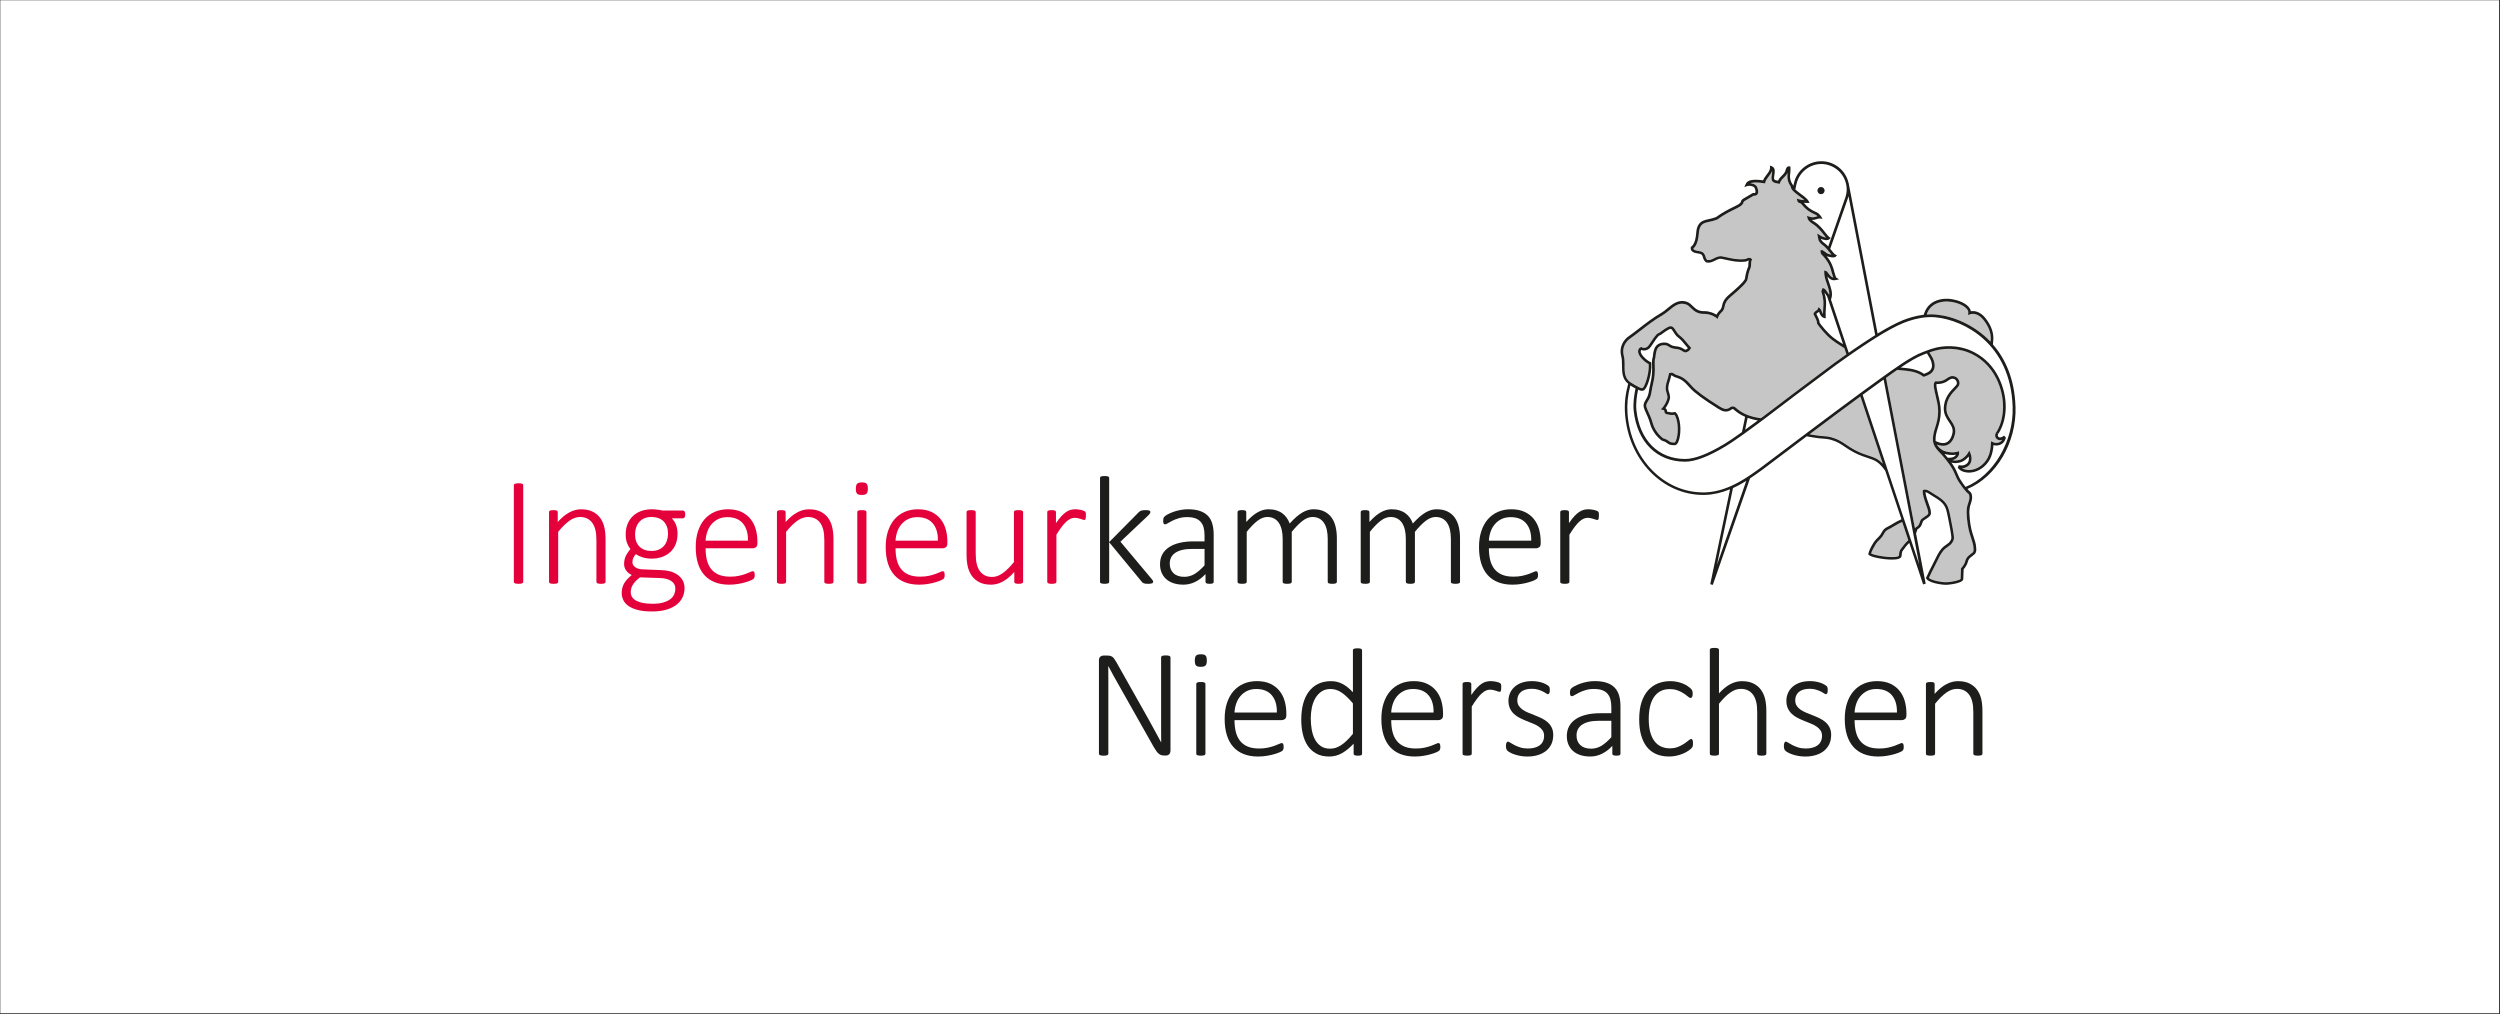 <?xml version="1.0" encoding="UTF-8"?><svg id="a" xmlns="http://www.w3.org/2000/svg" xmlns:xlink="http://www.w3.org/1999/xlink" viewBox="0 0 1845.6 748.57"><rect x="0" y="0" width="1845.6" height="748.57" fill="#333333" stroke="none"/><defs><style>.c{fill:none;}.d{fill:#fff;}.e{fill:#c6c6c6;}.f{fill:#e4003a;}.g{fill:#1d1d1b;}.h{clip-path:url(#b);}</style><clipPath id="b"><rect class="c" x="379.32" y="119.04" width="1108.63" height="439.46"/></clipPath></defs><rect class="d" x=".24" y=".18" width="1844.66" height="747.79"/><g class="h"><path class="e" d="m1422.71,231.03c3.45-8.36,13.13-9.82,21.18-7.51,5.63,1.59,9.58,4.76,9.16,7.36l-.27,1.65,1.57-.54c2.38-.81,6.1-.33,9.39,3.56,2.54,3,6.66,9.08,5.75,15.86-.02.25-.06.52-.08.77-11.85-12.51-27.63-18.8-39.77-19.96-.12,0-.23-.02-.37-.02-.54-.06-1.08-.1-1.63-.14-.5-.02-.99-.04-1.47-.04-.17,0-.37-.02-.54-.02-1.03.02-1.96.04-2.94.12h-.17c-.08,0-.15,0-.23.02.14-.37.27-.72.43-1.1"/><path class="e" d="m1199.37,269.8c-.02-2.58-.02-5.23-.7-7.63-1.08-4.26.37-8.62,3.83-11.6,3.08-2.17,6.06-4.49,8.94-6.72,5.01-3.87,10.18-7.88,15.86-11.15,1.7-.97,3.29-2.3,4.86-3.58,3.93-3.25,7.65-6.33,12.86-4.32,1.16.45,2.09,1.36,3.16,2.42,2.03,1.99,4.53,4.45,9.56,4.45h.37c5.17,0,8.79,2.83,8.83,2.85l1.1.87.45-1.32s.56-1.59,2.05-3.16c1.99-1.63,2.34-3.21,2.67-4.74.41-1.9.87-4.03,4.76-7.34,7.09-5.98,11.85-10.47,12.2-13.03.46-3.25,1.18-5.94,2.23-8.19l.06-.19c.25-1.03.25-1.86.27-2.59,0-.95,0-1.72.48-2.81l.27-.64-.5-.48c-1.26-1.18-2.67-.54-3.58-.12-.52.25-1.05.46-1.61.45-4.65.5-8.63-.37-12.86-1.3-1.18-.25-2.36-.5-3.58-.74-2.32-.45-4.18.48-5.96,1.39-1.65.85-3.19,1.65-5.07,1.28-.77-.74-1.01-1.55-1.3-2.46-.41-1.39-.93-3.14-3.56-3.91-.39-.12-.91-.19-1.51-.29-2.44-.37-3.74-.77-3.83-1.88,1.94-1.65,3.18-4.43,3.74-8.5.12-.81.19-1.57.27-2.3.21-2.3.39-4.12,1.61-5.87,1.39-1.96,3.58-2.42,6.35-3,1.68-.37,3.58-.77,5.6-1.59l.21-.14c5-3.66,9.35-5.79,12.53-7.34,3.68-1.8,6.12-2.98,6.68-5.21.14-.52.33-.72.87-1.06,1.22-.77,3.12-1.84,4.63-2.69.83-.46,1.53-.87,1.97-1.14.85.12,1.63-.06,2.25-.5.46-.35,1.05-.99,1.18-2.36-.14-1.49-.41-4.96-3.45-5.83-.62-.29-1.51-.5-2.46-.58.45-.17,2.46-.81,6.27-.48.85.08,1.9.19,3.79.46l.91.12.19-.89c.31-1.39,1.34-2.75,2.42-4.2,1.01-1.3,2.01-2.63,2.56-4.1.04.66-.06,1.51-.23,2.65-.19,1.16-.37,2.36-.23,3.37.33,2.5,2.59,2.88,4.1,3.14.37.06.74.12,1.05.21l.85.23.33-.83c.74-1.88,1.65-2.77,2.71-3.81.93-.89,1.97-1.9,2.85-3.64-.54,4.22.1,7.07,2.3,10.2.02.27.08.66.17.99.23.66.66,1.26,1.14,1.82v.04l.29.31c.64.68,1.39,1.28,2.05,1.82l.66.52c.37.31,1.01.79,1.76,1.36.54.41,1.16.85,1.76,1.32.43.33.81.64,1.16.93.06.04.1.08.14.12.33.25.6.5.85.74.04.04.1.08.14.12-1.47-.15-3.14-.41-4.01-.7l-1.57-.5.29,1.63c.1.5.58,1.47,1.8,1.72.74.15,1.2.66,2.09,1.7,1.45,1.72,3.64,4.32,9.47,6.82.6.25,1.14.68,1.57,1.12-.33.08-.66.17-.97.29-1.37.45-2.81.91-5.13.04l-1.63-.62.31,1.72c.39,2.11,3.02,3.76,4.43,4.65,3.08,1.92,5.4,4.9,7.28,7.3.7.89,1.36,1.72,1.96,2.4-1.3-.14-3.23-.87-4.51-1.76l-1.97-1.34.79,4.24c.25,2.01,2.59,4.01,3.39,4.53.39.25.76.56,1.12.89l.29.27c.12.12.23.25.37.37.15.15.31.31.45.46l.29.31c.17.17.33.37.48.54.06.06.1.12.14.15l1.34,1.61.21.29c.06.04.1.1.14.14.56.72,1.08,1.37,1.57,1.92-.83-.12-1.8-.35-2.48-.56-.5-.17-1.51-.93-2.23-1.47-1.36-1.03-1.92-1.43-2.56-1.32l-.97.15.43,2.61.21.23c5.61,5.6,6.72,9.7,7.71,13.32.17.68.37,1.32.56,1.96l.08.29c.21.68.41,1.24.58,1.7-1.43-.23-2.44-1.47-3.54-3.02-.66-.95-1.2-1.68-1.96-1.88l-1.22-.33-.02,1.28c-.02,2.9,1.01,5.85,1.97,8.67.25.7.48,1.37.7,2.03.02.04.02.08.04.1.21.66.41,1.3.56,1.94.02.06.04.1.04.15.15.62.27,1.22.37,1.82,0,.08.02.14.02.19.08.58.1,1.16.08,1.72v.14c-.25-.37-.5-.74-.76-1.12-1.37-2.11-2.27-3.43-3.31-3.74l-.87-.25-.99,2.48.12.35c1.8,5.36,1.59,8.29,1.34,11.98-.1,1.32-.19,2.75-.21,4.39-.31-.5-.56-1.14-.81-1.76-.39-.97-.76-1.86-1.41-2.4l-1.14-.91-.43,1.39c-.14.45-.37.6-.95.97-.62.41-1.49.95-2.13,2.21l-.23.45.39.74c.79,1.49,2.44,4.59,2.36,6.12l-.02.33.17.27c.77,1.16,5.79,7.92,11.02,11.87,2.21,1.68,3.72,2.63,5.77,3.95l3.23,2.03,1.51,4.55c-4.2,2.92-7.47,5.27-9.02,6.43-.12.08-.23.15-.31.21-.62.46-1.2.91-1.82,1.37-19.46,14.5-34.69,25.92-49.56,37.31,0,0-.91.7-2.38,1.78-.48-.06-.99-.12-1.49-.19-.31-.06-.62-.1-.95-.15-.89-.15-1.8-.35-2.75-.58-.93-.21-1.8-.46-2.61-.74-.45-.14-.87-.27-1.3-.43-5.19-1.88-8.02-4.34-9.35-5.52-.62-.54-.95-.83-1.34-.93-1.68-.43-2.46.14-3.16.64-.33.23-.68.48-1.22.7-1.96.72-3.35.39-6.45-1.55-10.53-6.58-17.35-11.58-20.21-14.89-5.52-6.33-7.4-6.97-11.95-8.48-.41-.14-.76-.37-1.12-.62-.83-.56-1.84-1.24-3.47-.64l-.5.19-.12.54c-.41,2.21-.87,3.64-1.28,4.92-.46,1.45-.87,2.71-1.03,4.53-.19,2.19.27,3.58.68,4.8.29.91.56,1.74.58,2.9.04,1.96-2.03,5.96-3.72,7.74l-1.24,1.34,1.8.31c.48.1.76.31.93.91-.04.25-.08.7.15,1.16.54,1.06,1.55,1.16,2.21,1.24.21.02.41.04.62.1,1.65.41,2.81.46,4.36.19.31.31.48.52.66.87,2.5,5.03,2.32,13.92.52,18.24-.6,1.39-.93,1.39-.93,1.39l-.29-.02c-1.34-.04-2.01-.08-2.54-.25-.58-.17-1.18-.62-2.4-1.47l-.27-.19c-.72-.5-1.53-.76-2.17-.95-.43-.12-.85-.25-1.03-.41-1.84-1.47-4.53-3.97-6.66-8.67-.39-.87-.66-1.76-.97-2.79-.39-1.32-.83-2.79-1.68-4.78-.14-.33-.37-.83-.64-1.41-.77-1.68-2.4-5.17-2.34-6.31.06-1.3.7-2.32,1.43-3.52.64-1.01,1.34-2.15,1.78-3.6.45-1.51.62-2.65.83-3.87.08-.58.19-1.22.33-1.94.23-1.16.45-2.19.66-3.14.46-2.09.87-3.91,1.1-6.31.29-3.04.23-5.05.17-6.99-.06-1.43-.1-2.79,0-4.47.02-.14.1-.37.17-.64.19-.66.45-1.49.45-2.17,0-1.01.21-1.92.5-3.08l.14-.54c.68-2.92,2.58-4.34,5.77-4.34.25,0,.52,0,.79.02.85.06,1.53.46,2.36.99.74.45,1.55.95,2.61,1.28,1.08.31,1.96.41,2.81.5.77.08,1.53.15,2.44.43.68.21,1.37.64,2.03,1.03,1.12.68,2.17,1.32,3.29.95.68-.23,2.36-.97,3.19-2.71l.31-.62-.48-.48c-1.16-1.22-2.05-2.32-2.9-3.39-1.43-1.78-2.79-3.47-5.23-5.34-1.22-.93-2.07-2.3-2.83-3.52-.99-1.57-1.84-2.94-3.29-3.12-1.22-.15-2.11.35-2.85.76-1.94,1.06-2.83,1.72-4.16,2.71-.45.33-.95.7-1.57,1.14-.1.08-.33.17-.54.27-.54.23-1.2.52-1.67,1.06-1.86,2.13-2.3,2.83-3.14,4.12-.33.5-.72,1.1-1.28,1.94l-.37.54c-1.41,2.07-1.88,2.77-3.33,3.23-.97.31-2.19.17-2.54-.14l-.43-.37-.54.17c-1.94.66-2.01,2.42-2.03,3-.17,3.87,5.27,8.23,7.84,9.53.39,7.86-3.21,16.92-4.47,17.6q-.39.17-.97.06c-.7-.15-1.8-.66-3-1.3-.02-.02-.06-.04-.08-.06-1.61-.85-3.37-1.92-4.55-2.67-.02-.02-.04-.04-.08-.04-.27-.19-.52-.35-.72-.48-3.93-2.87-3.95-7.34-3.97-12.06"/><path class="e" d="m1389.99,342.25c-3.54-3.74-6.49-4.7-10.45-5.98-2.73-.89-5.81-1.88-9.99-4.05-2.5-1.3-4.47-2.63-6.39-3.93-3.19-2.17-6.21-4.2-10.96-5.5-2.56-.7-4.51-.83-6.56-.99-1.39-.1-2.85-.19-4.55-.48-.89-.14-1.68-.27-2.44-.37-.95-.15-1.82-.27-2.71-.45l20.72-15.51c5.85-4.34,11.46-8.5,16.79-12.41l16.55,49.66"/><path class="e" d="m1403.41,405l-.76,1.03-.15.33c-.43,1.59-.56,2.3-.6,3.74,0,.19-.35.39-.68.52-4.09,1.59-17.29-.68-19.83-2.05.54-1.94,1.61-4.12,3.31-6.83.85-1.37,1.86-2.38,2.83-3.35.79-.79,1.53-1.53,2.17-2.44.5-.68.89-1.37,1.22-1.97.43-.77.81-1.43,1.3-1.92.68-.68,1.39-1.05,2.3-1.49.48-.23.97-.48,1.51-.79.81-.46,1.55-.91,2.25-1.32,2.11-1.26,3.83-2.28,6.02-3.23h.02l2.63,7.92,1.86,5.58c-2.63,2.5-3.58,3.79-5.4,6.29"/><path class="e" d="m1452.77,364.1c.39.33.6.5.76.81.27.56.29.91.35,1.63v.21c.12,1.3-.14,2.21-.5,3.45-.14.45-.27.85-.41,1.24-.33.97-.64,1.88-.83,3.16-.41,2.73-.31,4.98.04,8.44.25,2.59.46,3.85.91,6.35.48,2.77,1.36,5.38,2.11,7.69.87,2.65,1.63,4.94,1.68,6.93.02.41.06.72.1,1.01.06.62.12.99-.19,2.01-.15.56-.99,1.16-1.86,1.82-1.16.85-2.48,1.82-3.29,3.29-.46.81-.66,1.49-.83,2.15-.15.54-.31,1.06-.62,1.65-.72,1.37-1.22,2.11-2.25,3.25l-.23.27-.29,7.82c-.6.97-7.09,2.38-10.44,2.44-3.74.08-11.23-1.43-12.95-3.16,1.61-3.45,2.59-5.48,4.43-9,.64-1.24,1.2-2.4,1.74-3.5,1.36-2.81,2.54-5.25,4.47-7.63.99-1.2,2.21-2.07,3.41-2.9,1.2-.85,2.32-1.65,2.96-2.65l.17-.23c.48-.72,1.41-2.05,1.36-4.12-.08-1.96-1.76-11.06-2.58-14.87l-.33-1.49c-1.39-6.62-2.09-9.93-11.46-15.35-.66-.39-1.32-.83-1.96-1.26-2.07-1.37-4.05-2.67-6.02-2.09l-.58.17-.12.6c-.39,2.21,1.05,6.45,2.67,10.98.37,1.05.68,1.92.87,2.52.29.99.58,2.38.46,3.29-.08.66-1.57,1.63-2.67,2.34-1.43.93-2.79,1.82-3.19,2.98l-.17.58c-.5,1.47-.81,2.36-1.55,3.12-.43.43-.74.6-1.05.79-.46.27-.85.56-1.16,1.14l-21.36-111.11c1.41-1.01,2.81-2.01,4.22-3,1.37-.99,2.75-1.94,4.12-2.87l1.97.17c3.33.29,6.2.56,9.16,1.2,3.1.68,5.87,1.9,7.82,3.43l.39.31.5-.14c.15-.06,3.87-1.18,5.63-2.98,2.19-2.25,2.67-4.92,1.55-8.64-.54-1.82-1.43-3.37-2.69-5.3-.21-.31-.41-.64-.6-.97l.17-.08h.04c.19-.08.41-.14.6-.21.21-.06.41-.14.6-.19l.83-.29c.66-.19,1.34-.41,2.05-.58l.48-.12c.56-.15,1.16-.29,1.76-.41l.85-.15c.54-.1,1.08-.19,1.65-.25.31-.04.62-.08.95-.12.6-.08,1.24-.12,1.9-.15l.83-.06c.97-.04,1.97-.04,3.02-.02.87.04,1.74.12,2.59.19.39.04.77.08,1.16.14.37.04.74.1,1.1.15,1.1.17,2.21.39,3.27.66h.02c.6.15,1.18.31,1.78.46.76.23,1.51.46,2.25.74,9.37,3.39,17.06,10.47,21.65,19.94.74,1.55,1.43,3.18,2.01,4.84,4.38,12.22,3.48,25.44-2.25,34.44-.12.15-.21.29-.31.46-.56.99-.66,2.19-.27,3.18.27.68.87,1.59,2.28,2.07.85.27,1.8.15,2.67-.15-.76,1.24-1.74,1.76-2.56,1.99-1.57.46-2.94.37-4.28-.31l-1.34-.68-.1,1.49c-.35,5.44-1.2,11.62-6.93,16.28-3.21,2.63-7.16,3.87-10.84,3.43-1.41-.17-2.65-.6-3.58-1.2,1.92-.06,3.27-.77,4.39-1.51,2.25-1.53,3.68-5.13,1.78-9.7l-.79-1.92-.99,1.82c-.97,1.76-3.62,4.3-5.6,4.94-2.52.81-4.36.85-5.94.39.74-.15,1.49-.41,2.15-.77,1.57-.91,3.12-2.85,2.85-4.7l-.17-1.18-1.12.39c-3.33,1.14-8.21.19-10.01-.66-1.39-.66-3.29-1.94-4.45-3.54-.14-.17-.25-.35-.35-.5-.06-.08-.1-.15-.14-.23-.06-.1-.12-.17-.15-.27-.02-.02-.02-.04-.04-.06.87.35,2.03.7,3.35.87,2.32.31,4.39-.21,6.1-1.59,2.88-2.3,3.97-6.49,4.14-8.38.31-3.58-1.45-6.21-3.18-8.77-1.63-2.42-3.31-4.92-3.35-8.38-.08-7.18,4.24-11.66,7.09-14.6.95-.97,1.68-1.74,2.07-2.42.62-1.1.7-2.42.23-3.74-.52-1.43-1.65-2.67-2.85-3.12-2.85-1.06-4.59.1-6.27,1.24-.72.48-1.43.99-2.32,1.39-1.47.68-3.45.97-5.77.85l-.48-.02-.31.39c-1.41,1.68-.56,5.17.58,9.99.89,3.72,1.9,7.92,1.9,11.66,0,5.03-1.08,8.56-2.15,11.98-.99,3.19-1.92,6.2-1.67,9.91,0,.04.08.81.33,1.74v.02c.08.29.17.62.29.93.99,2.59,3.31,4.96,3.41,5.05,4.05,4.05,7.18,8.34,8.67,10.53,2.15,3.12,2.96,5.09,3.76,7.01.7,1.68,1.36,3.29,2.81,5.46,1.05,1.57,1.88,2.75,2.79,3.93.04.06.08.12.12.17.27.31.52.64.79.99l.04.04s.02.02.04.04l.41.5c.43.48.87,1.01,1.39,1.59.29.31.58.54.85.77"/><path class="g" d="m1487.91,300.18c-.64-20.37-7.43-35.26-16.63-45.85,0-.89.06-1.76.17-2.67,1.01-7.55-3.47-14.13-6.21-17.41-2.92-3.45-6.74-5.09-10.26-4.49-.52-3.25-4.59-6.47-10.55-8.15-8.89-2.54-19.63-.83-23.54,8.65-.29.74-.52,1.41-.74,2.09-5.94.72-11.36,2.44-15.2,3.97-4.76,1.88-11.64,5.52-18.84,9.91l-21.18-110.13-.19-1.01h-.04c-2.13-9.37-10.42-16.07-20.14-16.07s-18.26,6.91-20.25,16.44l-.39,1.86v-.35l-.17-.25c-2.15-2.94-2.67-5.44-2.05-9.58.15-1.14.19-2.17.08-3.45l-.08-.87-.87-.04h-.1c-1.86,0-2.36,1.96-2.61,3.02-.08.29-.15.62-.23.76-.72,1.41-1.55,2.23-2.44,3.1-.99.97-2.01,1.96-2.85,3.74-.14-.02-.27-.06-.41-.08-1.63-.27-2.34-.48-2.48-1.45-.1-.74.08-1.78.23-2.79.35-2.25.83-5.32-1.92-6.33l-1.37-.5.04,1.47c.08,1.82-1.22,3.52-2.58,5.3-.99,1.3-1.99,2.63-2.54,4.1-1.43-.21-2.3-.29-3.04-.35-4.28-.39-6.62.39-7.26.64-1.49.62-2.13,1.51-2.63,2.65l-.91,2.03,2.11-.7c1.28-.41,3-.23,4.01.23,1.72.5,2.01,2.4,2.17,3.95-.04.39-.15.64-.37.79-.25.17-.64.21-1.08.12l-.41-.1-.35.23c-.29.19-1.16.68-2.21,1.28-1.53.87-3.45,1.96-4.7,2.75-.68.43-1.41.99-1.72,2.25-.33,1.34-2.44,2.36-5.63,3.91-3.23,1.59-7.63,3.74-12.74,7.45-1.8.72-3.5,1.08-5.15,1.45-2.94.62-5.71,1.22-7.53,3.79-1.53,2.17-1.74,4.41-1.97,6.82-.08.7-.14,1.45-.25,2.23-.52,3.72-1.65,6.23-3.35,7.49l-.33.23-.06.43c-.48,3.54,3.39,4.12,5.48,4.45.48.08.93.14,1.24.23,1.63.46,1.86,1.26,2.25,2.58.33,1.06.74,2.4,2.09,3.54l.17.15.21.06c2.67.66,4.8-.43,6.66-1.37,1.65-.83,3.06-1.55,4.7-1.22,1.22.23,2.38.48,3.52.74,4.39.95,8.56,1.86,13.32,1.32.89.1,1.74-.29,2.4-.6.37-.17.64-.29.81-.35-.27.99-.29,1.78-.29,2.58,0,.68-.02,1.3-.17,2.07-1.1,2.4-1.88,5.25-2.34,8.65-.31,2.32-8.75,9.45-11.52,11.79-4.41,3.74-4.98,6.33-5.42,8.42-.31,1.41-.52,2.44-2.09,3.74-.99,1.03-1.65,2.05-2.05,2.79-1.55-.97-4.8-2.59-9.02-2.59-.06,0-.14.02-.19.02-4.34.04-6.39-1.96-8.34-3.89-1.2-1.16-2.32-2.27-3.85-2.87-6.29-2.42-10.82,1.34-14.83,4.65-1.55,1.3-3.02,2.52-4.57,3.41-5.79,3.33-11.04,7.38-16.09,11.29-2.87,2.23-5.83,4.51-8.96,6.72-4.09,3.54-5.79,8.65-4.51,13.69.6,2.15.62,4.55.64,7.11.02,4.92.08,9.97,4.55,13.46-2.11,7.96-2.83,14.77-2.32,22.01,2.34,34.04,27.59,60.1,57.79,60.1.54,0,1.08-.02,1.63-.04,5.79-.17,11.87-1.59,18.14-4.16l-14.64,70.09,1.9.52,27.47-78.61c2.75-1.82,5.15-3.56,7.28-5.09.81-.6,1.59-1.14,2.32-1.67l2.11-1.59c9.89-7.47,20.08-15.14,30.18-22.75,1.59.37,2.96.58,4.53.83.74.1,1.53.21,2.4.37,1.8.29,3.29.41,4.74.5,1.96.14,3.81.27,6.2.93,4.43,1.18,7.18,3.06,10.36,5.23,1.96,1.32,3.99,2.69,6.58,4.03,4.34,2.25,7.63,3.31,10.28,4.18,4.98,1.61,7.98,2.58,12.86,9.45l11.93,35.74c-2.38,1.01-4.22,2.09-6.43,3.41-.7.43-1.43.85-2.23,1.32-.5.29-.95.5-1.37.72-1.01.5-1.94.97-2.85,1.88-.68.68-1.14,1.49-1.63,2.34-.31.58-.64,1.18-1.08,1.8-.56.76-1.24,1.45-1.97,2.19-.99,1.01-2.13,2.15-3.1,3.7-2.01,3.21-3.18,5.69-3.74,8l-.1.46.29.37c1.3,1.72,10.65,3.6,17.23,3.6,1.97,0,3.7-.17,4.9-.56,1.84-.6,2.25-1.65,2.25-2.42.02-1.12.12-1.68.48-3.1l.66-.87c1.63-2.25,2.48-3.43,4.49-5.38l10.2,30.63,1.9-.5h.02l-7.12-37.06c.35-.87.64-1.72.87-2.58.12-.5.15-.52.56-.77.33-.19.79-.48,1.41-1.08,1.06-1.06,1.45-2.25,2.01-3.87l.19-.56c.17-.54,1.39-1.34,2.4-1.97,1.65-1.06,3.35-2.19,3.54-3.78.17-1.47-.31-3.35-.54-4.09-.19-.62-.52-1.53-.91-2.61-.97-2.69-2.52-7.01-2.59-9.24,1.03.12,2.34.99,3.72,1.9.66.45,1.36.89,2.05,1.3,8.62,5,9.18,7.65,10.51,14.06l.33,1.51c.87,3.99,2.48,12.84,2.52,14.52.06,1.41-.56,2.28-.99,2.92l-.21.29c-.45.7-1.36,1.36-2.44,2.11-1.24.87-2.65,1.88-3.79,3.27-2.09,2.56-3.31,5.09-4.72,8.02-.52,1.08-1.08,2.23-1.72,3.45-1.92,3.7-2.98,5.85-4.7,9.6l-.19.45.21.43c1.61,3.08,10.88,4.59,14.69,4.59h.31c.12,0,12-.79,12.33-4.16l.31-7.32c.97-1.12,1.53-1.96,2.27-3.37.41-.76.6-1.43.76-2.01.17-.6.33-1.12.68-1.74.6-1.1,1.68-1.9,2.73-2.67,1.16-.85,2.23-1.65,2.59-2.85.41-1.41.33-2.09.23-2.81-.02-.23-.06-.5-.06-.83-.08-2.27-.91-4.8-1.8-7.49-.77-2.34-1.57-4.76-2.07-7.59-.41-2.32-.62-3.5-.85-6.02-.33-3.29-.43-5.42-.04-7.94.17-1.12.43-1.92.76-2.83.14-.41.27-.83.41-1.3.43-1.41.72-2.56.6-4.16l-.02-.19c-.06-.77-.1-1.45-.52-2.34-.35-.72-.85-1.14-1.3-1.49-.21-.17-.43-.37-.64-.58-.33-.37-.64-.74-.95-1.08,21.47-9.06,36.32-34.33,35.49-60.74m-65.21-69.16c3.47-8.36,13.13-9.8,21.18-7.51,5.65,1.59,9.58,4.76,9.16,7.36l-.27,1.65,1.57-.54c2.38-.81,6.1-.33,9.39,3.56,2.54,3.02,6.68,9.08,5.77,15.86-.04.27-.08.52-.1.77-11.85-12.51-27.61-18.8-39.77-19.96-.12,0-.23-.02-.35-.02-.54-.06-1.1-.1-1.63-.14-.5-.02-.99-.02-1.47-.04-.19,0-.37-.02-.56-.02-1.03.02-1.96.04-2.94.12h-.15c-.08,0-.15.02-.23.02.12-.37.25-.72.41-1.1m-58.1-86.18l19.71,102.52c-.5.31-1.03.64-1.53.97-.04.02-.06.04-.1.06-.81.52-1.65,1.05-2.48,1.59-.08.04-.15.1-.21.14-.72.46-1.43.93-2.15,1.39-.41.27-.79.54-1.2.79-.35.23-.72.46-1.06.7-.6.41-1.2.81-1.8,1.2-.14.12-.29.21-.45.31-1.51,1.01-2.94,1.99-4.32,2.92-.02.02-.04.02-.08.04-.64.45-1.26.87-1.88,1.3-.08.06-.19.14-.27.19-.35.23-.68.46-1.03.7-.33.23-.66.46-.99.7l-13.11-39.3.29-.85c1.22-3.64-.14-7.53-1.45-11.31-.56-1.63-1.14-3.31-1.51-4.94.23.29.5.58.77.87.87.93,1.99,1.76,3.45,1.97.62.08,1.34.06,2.09-.14l2.4-.52-2.05-1.24c-.31-.31-.77-1.86-.95-2.36l-.1-.31c-.17-.6-.35-1.22-.52-1.88-.83-3.06-1.84-6.76-5.61-11.35.17.08.33.15.48.19.21.08,4.96,1.61,6.27.21l.95-1.01-1.28-.56c-.15-.08-.35-.21-.56-.43-.64-.58-1.51-1.68-2.3-2.67-.29-.35-.6-.74-.89-1.1l12.97-37.13c.17-.54.35-1.1.48-1.67m-16.82,88.83c-.12-2.44.02-4.36.15-6.2.25-3.52.46-6.58-1.08-11.64.43.56.85,1.24,1.18,1.74.29.43.56.83.83,1.24l11.73,35.2-1.2-.76c-2.09-1.32-3.48-2.21-5.63-3.83-4.72-3.58-9.27-9.54-10.4-11.15-.08-1.84-1.28-4.32-2.46-6.58.33-.46.74-.74,1.18-1.01.25-.17.52-.35.79-.56.08.17.15.39.23.56.58,1.47,1.37,3.47,3.45,3.99l1.28.31-.06-1.32Zm-21.53-97.79c1.8-8.62,9.51-14.87,18.32-14.87s16.84,6.51,18.41,15.47c.21,1.14.31,2.21.31,3.23,0,2.09-.35,4.16-1.05,6.16l-12.58,36.03c-.12-.12-.21-.21-.33-.33-.04-.04-.08-.08-.12-.12-.21-.23-.45-.46-.72-.72-.14-.14-.27-.27-.43-.41,0,0-.02-.02-.04-.02-.41-.37-.81-.72-1.24-1.01-.83-.54-2.34-2.01-2.54-3.1,2.09.95,4.92,1.65,6.37.27l.85-.83-.95-.68c-.81-.6-1.8-1.86-2.94-3.31-1.97-2.52-4.41-5.65-7.78-7.76-.5-.31-1.49-.93-2.28-1.63,1.59.14,2.81-.27,3.85-.62.81-.25,1.47-.46,2.15-.39l1.97.21-1.03-1.72c-.06-.08-1.43-2.3-3.54-3.19-5.38-2.32-7.32-4.61-8.73-6.27-.19-.21-.37-.45-.56-.64.81.08,1.59.12,2.19.14h.54l1.53-.06-.7-1.37c-.1-.19-.23-.41-.43-.66-.06-.08-.12-.15-.19-.23-.02-.04-.04-.06-.08-.1-.1-.14-.23-.27-.37-.39-.12-.14-.23-.27-.39-.43-.02,0-.02-.02-.02-.02l-.17-.15c-.27-.25-.54-.5-.85-.76l-.02-.02s-.08-.08-.12-.12l-.19-.15c-.25-.19-.5-.41-.76-.62l-.6-.45c-.62-.48-1.24-.95-1.8-1.36-.7-.52-1.3-.97-1.65-1.28l-.68-.54c-.45-.37-.93-.76-1.39-1.18-.02-.02-.04-.04-.08-.06l.83-3.97Zm-126.87,133.92c-.02-2.58-.04-5.25-.72-7.63-1.06-4.26.39-8.62,3.83-11.62,3.08-2.17,6.06-4.47,8.94-6.7,5.01-3.89,10.18-7.9,15.86-11.15,1.7-.97,3.31-2.3,4.86-3.58,3.93-3.27,7.65-6.33,12.86-4.34,1.16.46,2.09,1.37,3.18,2.44,2.01,1.97,4.51,4.45,9.56,4.45.12,0,.25-.02.37-.02,5.17,0,8.79,2.83,8.83,2.87l1.1.87.45-1.34s.54-1.57,2.03-3.14c2.01-1.63,2.34-3.21,2.67-4.76.41-1.88.87-4.03,4.78-7.32,7.07-5.98,11.85-10.47,12.2-13.03.45-3.27,1.18-5.94,2.21-8.19l.08-.19c.23-1.03.25-1.86.25-2.59,0-.95.02-1.72.5-2.81l.27-.64-.5-.48c-1.28-1.18-2.67-.54-3.6-.12-.52.25-1.03.46-1.59.45-4.65.5-8.64-.37-12.88-1.3-1.16-.25-2.34-.5-3.56-.74-2.34-.45-4.18.48-5.98,1.39-1.65.83-3.19,1.63-5.07,1.26-.76-.72-1.01-1.53-1.28-2.46-.43-1.37-.93-3.12-3.58-3.89-.37-.12-.91-.19-1.51-.29-2.42-.37-3.74-.77-3.81-1.88,1.94-1.65,3.16-4.43,3.74-8.5.12-.81.17-1.57.25-2.3.23-2.32.41-4.14,1.63-5.87,1.39-1.96,3.56-2.42,6.33-3.02,1.68-.35,3.6-.77,5.6-1.59l.21-.12c5.01-3.66,9.35-5.79,12.55-7.34,3.68-1.8,6.12-2.98,6.68-5.21.12-.52.33-.74.87-1.06,1.2-.77,3.1-1.84,4.63-2.71.81-.46,1.53-.85,1.96-1.12.85.1,1.65-.08,2.25-.5.48-.35,1.06-1.01,1.18-2.38-.12-1.47-.41-4.94-3.43-5.81-.64-.31-1.51-.52-2.48-.58.46-.17,2.48-.81,6.29-.48.85.08,1.9.19,3.79.45l.91.14.17-.89c.31-1.39,1.34-2.75,2.44-4.2.99-1.3,1.99-2.63,2.56-4.1.02.64-.08,1.51-.25,2.65-.17,1.16-.37,2.34-.23,3.37.33,2.5,2.61,2.88,4.1,3.14.37.06.74.12,1.06.21l.85.23.33-.83c.72-1.9,1.65-2.79,2.71-3.81.93-.89,1.97-1.9,2.85-3.64-.56,4.22.1,7.07,2.3,10.2.02.27.06.66.17.99.23.66.66,1.26,1.14,1.82l-.02.04.29.29c.66.7,1.39,1.3,2.07,1.84l.66.52c.37.31,1.01.79,1.76,1.36.54.41,1.14.85,1.76,1.32.43.33.81.64,1.16.93.04.04.08.08.12.1.33.27.62.52.87.76.04.04.08.08.12.1-1.45-.14-3.12-.41-4.01-.68l-1.57-.5.29,1.61c.1.52.58,1.47,1.82,1.72.74.15,1.2.68,2.07,1.72,1.45,1.72,3.66,4.3,9.47,6.8.6.27,1.14.7,1.57,1.12-.33.1-.64.19-.95.31-1.39.45-2.81.91-5.13.04l-1.65-.62.33,1.72c.39,2.11,3.02,3.76,4.43,4.63,3.06,1.94,5.4,4.92,7.28,7.3.7.91,1.34,1.72,1.96,2.42-1.32-.14-3.25-.89-4.53-1.76l-1.96-1.34.79,4.24c.25,2.01,2.59,3.99,3.39,4.53.37.25.74.56,1.1.89l.29.27c.14.12.25.25.37.37.15.15.31.31.46.46l.29.31c.15.17.33.37.48.54.04.06.1.12.14.15l1.32,1.61.23.27c.04.06.08.12.12.15.58.72,1.1,1.37,1.59,1.92-.85-.14-1.8-.35-2.5-.58-.48-.15-1.49-.91-2.23-1.47-1.34-1.01-1.9-1.41-2.56-1.32l-.97.17.43,2.61.23.23c5.6,5.6,6.72,9.7,7.69,13.32.19.68.37,1.32.56,1.96l.1.29c.21.68.39,1.24.58,1.7-1.43-.25-2.44-1.49-3.54-3.02-.68-.95-1.2-1.68-1.96-1.88l-1.24-.33v1.26c-.02,2.92.99,5.85,1.97,8.69.23.68.46,1.36.7,2.03,0,.04.02.06.02.1.21.66.41,1.3.58,1.94,0,.04.02.1.04.15.15.62.27,1.22.35,1.82.02.06.02.14.04.19.06.58.1,1.16.06,1.72v.14c-.23-.37-.48-.76-.74-1.14-1.39-2.11-2.28-3.41-3.33-3.72l-.85-.27-1.01,2.5.12.35c1.8,5.36,1.61,8.29,1.34,11.98-.1,1.3-.19,2.73-.19,4.39-.33-.52-.58-1.14-.83-1.76-.37-.97-.74-1.86-1.41-2.4l-1.14-.91-.41,1.39c-.14.43-.39.6-.95.97-.62.41-1.49.95-2.13,2.19l-.23.46.39.74c.77,1.49,2.42,4.59,2.34,6.12l-.02.33.19.27c.77,1.16,5.79,7.92,11,11.87,2.23,1.68,3.72,2.63,5.79,3.95l3.21,2.03,1.53,4.53c-4.2,2.94-7.47,5.29-9.04,6.45-.1.08-.21.15-.29.21-.62.46-1.2.91-1.82,1.36-19.46,14.52-34.71,25.94-49.56,37.33,0,0-.93.7-2.38,1.78-.5-.06-.99-.12-1.49-.19-.33-.06-.64-.12-.97-.17-.87-.15-1.78-.33-2.73-.56s-1.8-.46-2.63-.74c-.45-.14-.87-.27-1.3-.43-5.19-1.88-8.02-4.36-9.33-5.52-.64-.56-.95-.83-1.36-.93-1.68-.43-2.46.14-3.14.62-.33.25-.68.5-1.24.72-1.96.72-3.33.39-6.43-1.55-10.55-6.58-17.35-11.6-20.23-14.89-5.52-6.33-7.4-6.97-11.95-8.48-.41-.14-.76-.39-1.12-.62-.81-.56-1.84-1.26-3.45-.64l-.52.19-.1.54c-.43,2.19-.89,3.64-1.3,4.92-.46,1.45-.85,2.71-1.01,4.53-.19,2.19.25,3.58.66,4.8.29.89.58,1.74.6,2.9.04,1.96-2.05,5.96-3.72,7.74l-1.24,1.34,1.78.31c.5.1.76.31.93.91-.02.25-.06.68.17,1.14.52,1.08,1.53,1.18,2.21,1.26.19.02.41.04.6.1,1.65.41,2.81.46,4.38.19.29.31.46.5.66.87,2.48,5.03,2.3,13.92.5,18.22-.58,1.39-.91,1.39-.91,1.39h-.31c-1.34-.06-1.99-.08-2.54-.25-.56-.19-1.18-.62-2.38-1.47l-.27-.19c-.74-.5-1.53-.76-2.17-.95-.43-.14-.85-.25-1.05-.41-1.84-1.47-4.53-3.97-6.66-8.67-.39-.89-.66-1.76-.95-2.79-.39-1.32-.83-2.81-1.68-4.78-.14-.35-.37-.83-.64-1.41-.77-1.68-2.4-5.19-2.36-6.31.06-1.3.7-2.34,1.45-3.52.62-1.01,1.34-2.15,1.76-3.6.45-1.51.64-2.65.83-3.87.1-.58.19-1.22.33-1.94.23-1.16.46-2.19.68-3.14.46-2.11.87-3.91,1.1-6.31.29-3.04.21-5.05.15-6.99-.04-1.43-.08-2.79.02-4.47.02-.14.1-.37.17-.64.19-.68.43-1.51.43-2.17,0-1.01.23-1.92.5-3.08l.14-.56c.7-2.9,2.59-4.34,5.79-4.34.25,0,.5.02.79.04.83.06,1.51.46,2.36.99.72.45,1.55.95,2.59,1.26,1.08.33,1.96.43,2.81.52.79.08,1.53.15,2.44.43.7.21,1.39.62,2.05,1.03,1.12.68,2.17,1.32,3.27.95.7-.23,2.36-.97,3.21-2.71l.29-.62-.46-.48c-1.18-1.22-2.05-2.32-2.9-3.39-1.43-1.78-2.81-3.48-5.23-5.34-1.22-.93-2.07-2.3-2.85-3.52-.97-1.59-1.82-2.94-3.27-3.12-1.22-.17-2.13.35-2.85.74-1.94,1.08-2.83,1.74-4.16,2.73-.45.33-.95.7-1.57,1.14-.1.06-.35.17-.56.27-.52.23-1.2.52-1.65,1.05-1.86,2.15-2.32,2.85-3.16,4.14-.31.5-.72,1.1-1.28,1.92l-.37.56c-1.41,2.07-1.88,2.77-3.31,3.21-.99.31-2.19.19-2.56-.12l-.43-.39-.52.19c-1.96.64-2.01,2.42-2.05,3-.15,3.87,5.29,8.23,7.84,9.53.41,7.86-3.21,16.9-4.47,17.58-.37.19-.39.19-.97.06-.68-.14-1.78-.64-2.98-1.28-.04-.02-.06-.04-.1-.06-1.61-.85-3.35-1.92-4.53-2.67-.02-.02-.06-.04-.08-.06-.27-.17-.52-.33-.74-.46-3.91-2.88-3.93-7.34-3.95-12.06m98.35,40.52l-3.95,2.92c-1.05.76-2.15,1.57-3.27,2.38-.48.37-.99.72-1.49,1.08l-.62.46,1.82-8.77c.14.04.27.08.41.12,1.12.39,2.32.77,3.68,1.1h.04c1.18.29,2.3.5,3.39.7m-78.61-42.3l-.04-.62-.6-.23c-2.01-.76-7.28-5.07-7.16-7.86.02-.56.14-.85.33-1.03,1.1.54,2.71.5,3.83.15,2.09-.66,2.85-1.78,4.36-4.01l.39-.54c.56-.85.97-1.45,1.3-1.97.81-1.26,1.22-1.88,2.98-3.91.15-.19.6-.39.97-.54.33-.15.64-.29.89-.46.64-.46,1.14-.83,1.59-1.16,1.34-.99,2.13-1.57,3.95-2.58.58-.33,1.06-.6,1.65-.52.52.06,1.2,1.14,1.86,2.21.79,1.28,1.8,2.88,3.31,4.05,2.25,1.72,3.47,3.25,4.88,5.01.76.93,1.53,1.9,2.5,2.94-.6.72-1.43,1.05-1.7,1.14-.25.08-1.1-.45-1.63-.76-.74-.45-1.59-.95-2.52-1.22-1.06-.33-1.96-.43-2.79-.52-.79-.08-1.55-.15-2.44-.43-.81-.25-1.45-.64-2.15-1.06-.95-.58-1.94-1.18-3.27-1.28-4.59-.29-7.65,1.76-8.62,5.83l-.14.54c-.29,1.24-.56,2.3-.56,3.54,0,.39-.21,1.12-.35,1.63-.15.5-.23.77-.25,1.03-.12,1.8-.06,3.21-.02,4.69.06,1.88.14,3.83-.15,6.74-.21,2.28-.6,4.03-1.06,6.06-.21.99-.45,2.01-.68,3.19-.14.76-.23,1.39-.35,2.01-.17,1.2-.35,2.23-.77,3.62-.35,1.2-.95,2.17-1.55,3.12-.81,1.32-1.67,2.67-1.74,4.47-.06,1.49,1.16,4.28,2.54,7.22.27.56.48,1.05.62,1.36.81,1.9,1.22,3.33,1.61,4.59.33,1.08.6,2.03,1.05,3.04,2.32,5.09,5.23,7.8,7.22,9.39.48.39,1.08.58,1.7.76.56.17,1.14.35,1.61.68l.27.19c1.37.97,2.05,1.47,2.92,1.74.79.25,1.61.29,3.08.35h.37c1.63,0,2.4-1.82,2.73-2.59,2.01-4.78,2.19-14.31-.56-19.86-.31-.64-.64-.99-.99-1.37l-.72-.79-.56.12c-1.57.35-2.52.33-4.05-.06-.29-.08-.58-.12-.87-.14-.56-.06-.62-.1-.62-.25.02-.25.06-.62-.12-1.05-.23-.6-.58-1.06-1.03-1.39,1.63-2.21,3.43-5.77,3.39-8.09-.04-1.45-.37-2.48-.7-3.48-.37-1.14-.74-2.23-.58-4.01.14-1.61.48-2.71.95-4.1.37-1.2.81-2.56,1.22-4.53.33,0,.62.19,1.14.54.45.29.95.64,1.61.85,4.43,1.49,5.92,1.99,11.09,7.92,3.04,3.48,9.8,8.48,20.66,15.28,3.16,1.97,5.3,2.77,8.17,1.7.79-.29,1.32-.68,1.7-.95.56-.41.7-.52,1.36-.37.15.08.37.29.66.54,1.26,1.1,3.78,3.27,8.13,5.15l-2.34,11.23c-5.73,4.09-10.07,7.03-12.86,8.71-12.51,7.51-22.03,11.15-29.14,11.15h-.08c-19.61-.06-33.34-13.79-35.82-35.78-.56-5.13.29-10.98,1.22-15.37.76.35,1.45.62,1.99.74,1.06.23,1.51.15,2.23-.21,2.65-1.26,6.14-12.47,5.56-20.1m48.46,148.83l11.81-56.63c1.05-.48,2.07-.99,3.12-1.51l.31-.17h.02c.79-.41,1.59-.85,2.38-1.3.04-.02.08-.04.12-.06l.7-.39s.06-.04.08-.06c.66-.37,1.34-.77,1.99-1.18.1-.04.19-.1.29-.15l.56-.35s.04-.02.06-.04c.06-.04.14-.08.19-.12l-21.63,61.96Zm122.4-74.6c-3.54-3.74-6.49-4.7-10.45-5.98-2.73-.89-5.81-1.88-9.99-4.05-2.5-1.3-4.47-2.63-6.37-3.93-3.19-2.17-6.21-4.2-10.96-5.5-2.58-.7-4.51-.83-6.58-.97-1.39-.12-2.83-.21-4.55-.5-.89-.14-1.68-.27-2.44-.37-.95-.15-1.82-.27-2.71-.45l20.74-15.51c5.83-4.34,11.46-8.5,16.77-12.41h.02l16.55,49.66h-.02m13.42,62.75l-.74,1.03-.15.31c-.45,1.61-.58,2.32-.6,3.76-.02.17-.37.39-.7.52-4.09,1.59-17.29-.68-19.83-2.07.54-1.92,1.63-4.1,3.33-6.82.83-1.37,1.84-2.38,2.83-3.35.77-.79,1.51-1.53,2.17-2.44.48-.7.87-1.37,1.22-1.97.43-.77.79-1.43,1.28-1.92.68-.68,1.39-1.05,2.32-1.49.46-.23.95-.48,1.49-.79.81-.46,1.55-.91,2.25-1.32,2.11-1.26,3.83-2.28,6.04-3.23l2.63,7.9,1.86,5.6c-2.63,2.5-3.58,3.79-5.4,6.29m13.46,11.62l-5.79-17.39-5.56-16.65v.02l-30.4-91.21v-.02c4.47-3.29,8.71-6.37,12.64-9.22l2.85-2.03,18.94,98.43,3.21,16.69,4.1,21.37Zm35.91-52.53c.39.33.6.52.76.81.27.56.29.93.33,1.65l.02.21c.1,1.28-.14,2.19-.5,3.43-.14.45-.27.85-.41,1.24-.33.97-.64,1.88-.83,3.18-.41,2.71-.31,4.98.02,8.42.25,2.59.48,3.87.91,6.35.5,2.79,1.36,5.4,2.11,7.69.87,2.65,1.63,4.94,1.7,6.93,0,.41.04.74.08,1.03.08.6.12.97-.17,1.99-.15.56-.99,1.18-1.88,1.82-1.14.85-2.46,1.82-3.27,3.31-.46.79-.66,1.47-.85,2.13-.15.56-.29,1.08-.6,1.67-.74,1.37-1.24,2.09-2.25,3.25l-.23.25-.29,7.84c-.6.97-7.09,2.36-10.44,2.44-3.74.08-11.23-1.43-12.95-3.18,1.59-3.45,2.59-5.46,4.43-9,.64-1.24,1.2-2.4,1.74-3.5,1.36-2.81,2.54-5.25,4.47-7.63.97-1.18,2.21-2.05,3.41-2.9,1.18-.85,2.3-1.63,2.96-2.65l.15-.23c.5-.72,1.43-2.05,1.36-4.1-.06-1.97-1.74-11.06-2.58-14.87l-.31-1.51c-1.39-6.6-2.09-9.93-11.46-15.35-.66-.39-1.32-.81-1.96-1.24-2.07-1.37-4.05-2.69-6.02-2.11l-.6.17-.1.6c-.39,2.21,1.03,6.47,2.65,10.98.39,1.05.7,1.94.87,2.52.31,1.01.6,2.38.48,3.29-.08.68-1.57,1.65-2.67,2.34-1.43.95-2.79,1.82-3.19,3l-.19.56c-.5,1.47-.79,2.38-1.55,3.12-.43.43-.72.62-1.03.79-.48.29-.87.56-1.16,1.14l-21.36-111.09c1.39-1.01,2.81-2.01,4.2-3.02,1.39-.97,2.77-1.92,4.12-2.87l1.99.17c3.33.31,6.2.56,9.16,1.2,3.1.68,5.87,1.9,7.8,3.43l.41.33.48-.15c.17-.04,3.89-1.18,5.65-2.96,2.19-2.27,2.67-4.92,1.55-8.64-.56-1.84-1.43-3.39-2.69-5.3-.21-.33-.43-.66-.6-.99l.17-.06.04-.02c.19-.06.41-.14.6-.19.19-.08.41-.15.6-.21l.83-.27c.66-.21,1.34-.41,2.05-.6l.46-.12c.58-.14,1.18-.27,1.78-.41l.85-.15c.54-.1,1.08-.17,1.63-.25.33-.04.64-.08.97-.12.6-.06,1.24-.12,1.9-.15l.83-.04c.97-.04,1.96-.06,3.02-.02.87.02,1.72.1,2.59.17.39.04.77.08,1.16.14.37.06.74.12,1.1.17,1.1.17,2.19.39,3.27.64h.02c.6.15,1.18.31,1.78.48.76.21,1.51.45,2.25.72,9.37,3.41,17.04,10.49,21.65,19.96.74,1.53,1.41,3.16,2.01,4.82,4.38,12.22,3.47,25.46-2.25,34.46-.12.14-.21.27-.31.45-.56,1.01-.66,2.19-.27,3.18.25.68.87,1.59,2.28,2.07.85.27,1.8.17,2.67-.14-.76,1.22-1.76,1.76-2.56,1.99-1.59.46-2.94.35-4.28-.31l-1.34-.68-.1,1.49c-.35,5.42-1.2,11.6-6.93,16.28-3.21,2.61-7.16,3.87-10.84,3.41-1.41-.17-2.65-.6-3.6-1.2,1.94-.04,3.29-.76,4.41-1.51,2.25-1.53,3.68-5.13,1.78-9.7l-.79-1.9-.99,1.8c-.97,1.76-3.62,4.32-5.6,4.96-2.52.79-4.36.83-5.94.37.74-.15,1.49-.39,2.15-.77,1.57-.89,3.1-2.85,2.85-4.7l-.17-1.16-1.12.39c-3.33,1.12-8.21.19-10.01-.66-1.39-.66-3.29-1.94-4.45-3.54-.14-.19-.25-.37-.35-.52-.06-.08-.1-.15-.14-.23-.06-.08-.12-.17-.17-.27,0-.02,0-.04-.02-.04.87.33,2.01.68,3.35.85,2.32.33,4.39-.21,6.1-1.57,2.88-2.3,3.97-6.51,4.14-8.4.31-3.58-1.45-6.21-3.18-8.75-1.63-2.42-3.31-4.92-3.35-8.4-.08-7.18,4.24-11.64,7.09-14.6.93-.97,1.67-1.74,2.05-2.42.64-1.08.72-2.4.25-3.72-.52-1.45-1.65-2.67-2.85-3.14-2.85-1.06-4.59.12-6.27,1.26-.72.48-1.45.97-2.34,1.37-1.45.68-3.43.97-5.75.87l-.5-.04-.31.39c-1.39,1.68-.56,5.17.6,10.01.89,3.7,1.9,7.9,1.9,11.64,0,5.03-1.08,8.58-2.15,11.98-.99,3.19-1.92,6.21-1.68,9.93.02.04.1.79.33,1.74h.02c.08.31.17.62.29.95.99,2.59,3.31,4.94,3.41,5.03,4.05,4.07,7.16,8.34,8.67,10.53,2.13,3.14,2.96,5.11,3.74,7.01.7,1.7,1.36,3.29,2.83,5.48,1.05,1.55,1.88,2.75,2.79,3.93.04.04.08.1.12.15.25.33.52.66.79.99l.04.04s.02.04.04.04l.41.5c.43.5.87,1.01,1.39,1.61.29.29.58.54.85.76m-49.53-92.86c6.27-4.22,12.18-7.78,17.06-9.6l2.32-.87c.25.45.48.91.77,1.37,1.16,1.76,1.97,3.18,2.46,4.78.89,2.98.58,5-1.08,6.68-1.01,1.03-3.16,1.92-4.32,2.32-2.15-1.57-5.01-2.79-8.17-3.48-2.98-.66-5.81-.91-9.04-1.2m35.02,66.62h-.29c-.74-.93-1.53-1.9-2.42-2.9,2.27.72,5.63,1.16,8.54.64-.37.6-.95,1.18-1.53,1.51-1.36.77-3.47.79-4.3.76m-7.36-46.54c-.74-3.1-1.57-6.56-1.18-7.9,2.4.04,4.45-.33,6.06-1.06,1.05-.46,1.88-1.05,2.61-1.55,1.61-1.08,2.58-1.74,4.47-1.05.56.23,1.32.97,1.68,1.97.19.52.33,1.32-.1,2.07-.27.46-.97,1.18-1.76,2.01-2.9,3-7.73,8-7.65,15.99.04,4.07,1.97,6.95,3.68,9.49,1.67,2.46,3.12,4.59,2.85,7.47-.12,1.3-.95,5.07-3.41,7.03-1.26,1.01-2.83,1.41-4.61,1.16-2.44-.33-4.24-1.37-4.32-1.41l-.17-.1c-.02-.17-.04-.27-.04-.27-.21-3.33.64-6.04,1.61-9.2,1.05-3.39,2.23-7.22,2.23-12.57,0-3.97-1.03-8.29-1.96-12.1m20.23,68.05c-.1-.12-.19-.23-.27-.35-.12-.14-.23-.27-.33-.43-.17-.23-.35-.46-.52-.7-.1-.14-.19-.27-.29-.41-.21-.27-.43-.56-.62-.87-.08-.1-.15-.19-.21-.29-.29-.43-.6-.87-.91-1.36-1.36-2.01-1.97-3.52-2.65-5.13-.77-1.9-1.68-4.07-3.93-7.36-.21-.31-.46-.68-.74-1.06,1.88.58,4.16.66,7.28-.33,1.9-.62,4.05-2.38,5.52-4.14.54,2.63-.33,4.59-1.65,5.48-1.36.91-2.69,1.43-4.88,1.03l-.77-.15-.79,1.88.35.45c1.22,1.65,3.47,2.77,6.18,3.1,4.2.52,8.67-.87,12.31-3.83,5.87-4.78,7.11-10.84,7.57-16.34,1.37.39,2.83.37,4.38-.08,1.28-.37,3.58-1.49,4.61-4.96l.15-.54-1.36-1.47-.7.5c-.97.7-2.11,1.03-2.73.83-.56-.17-.93-.48-1.08-.91-.21-.52-.06-1.12.15-1.49l-.87-.48,1.05.23c6.21-9.76,7.16-23.31,2.52-36.28-.62-1.74-1.32-3.43-2.11-5.03-3.97-8.21-10.2-14.68-17.81-18.7-1.59-.85-3.21-1.63-4.92-2.25h-.04s-.02-.02-.02-.02c-.7-.25-1.39-.45-2.09-.66-.33-.1-.66-.21-.97-.31-.74-.21-1.49-.37-2.25-.52-.31-.06-.62-.15-.93-.21-.7-.14-1.41-.23-2.11-.33-.37-.04-.74-.12-1.12-.15-1.08-.12-2.17-.19-3.27-.23-1.08-.04-2.11-.02-3.1.02h-.06l-.89.04c-.68.06-1.34.1-1.99.17-.33.04-.66.08-.99.12-.58.08-1.16.17-1.72.27l-.89.15c-.64.14-1.26.29-1.86.43l-.5.14c-.76.19-1.45.39-2.15.62l-.85.27c-.43.14-.83.29-1.24.43l-1.01.37-.06.02-.87.31-.37.14.02.02-2.13.79c-8.6,3.23-20.12,11.52-31.25,19.54l-1.74,1.26c-7.3,5.23-16.09,11.69-26.8,19.63-1.43,1.06-2.88,2.13-4.34,3.23l-.37.27-1.45,1.06v.02l-4.45,3.33v-.02l-2.44,1.82.02.02-5.75,4.28-1.76,1.3.02.02-6.02,4.49h-.08l-.25.25c-10.15,7.61-20.46,15.39-30.51,22.98l-2.07,1.57c-.72.5-1.49,1.05-2.32,1.67-2.11,1.51-4.51,3.25-7.24,5.05l-.25.15c-.14.1-.29.19-.45.29-.83.54-1.68,1.08-2.5,1.59l-.23.14c-.35.21-.7.41-1.05.62-.58.35-1.16.7-1.74,1.01l-.21.12c-.6.35-1.24.68-1.86,1.01-.33.17-.68.37-1.01.52l-.19.12c-1.03.52-2.09,1.03-3.16,1.51l-.17.08c-6.56,2.92-12.95,4.49-18.99,4.67-29.85.95-55.06-24.65-57.39-58.22-.48-6.82.15-13.24,2.07-20.72.04.04.1.08.15.1.14.1.29.19.46.29.12.08.21.14.33.21.25.14.48.29.76.45.08.06.17.12.27.15.21.14.43.25.64.37.1.08.19.14.31.19.31.17.62.35.93.5-1.01,4.59-1.97,10.92-1.36,16.5,2.59,23.08,17.06,37.46,37.77,37.54h.08c7.47,0,17.33-3.74,30.15-11.44,2.56-1.53,6.33-4.07,11.25-7.55l2.07-1.47c2.5-1.8,4.96-3.58,7.16-5.21l.41-.29.17-.14c2.17-1.59,4.01-2.96,5.32-3.93h.02l.29-.23c1.68-1.26,2.71-2.03,2.71-2.03,14.56-11.15,29.68-22.5,48.96-36.88.81-.6,1.57-1.18,2.4-1.78.14-.1.31-.23.48-.37,1.61-1.18,5.03-3.64,9.39-6.68l.62-.41v-.02c1.05-.74,2.23-1.55,3.47-2.4.23-.15.46-.31.7-.46.35-.23.72-.48,1.06-.74.45-.29.89-.6,1.34-.91.21-.14.45-.29.68-.45.54-.37,1.1-.76,1.67-1.12.17-.12.37-.25.54-.37.58-.39,1.16-.77,1.74-1.16.27-.17.54-.35.81-.52.48-.33.97-.66,1.47-.99.52-.33,1.05-.68,1.57-1.01.25-.17.52-.35.77-.52.83-.52,1.67-1.06,2.5-1.59.06-.06.12-.08.19-.14,8.25-5.25,16.36-9.64,21.72-11.75,4.16-1.67,10.24-3.58,16.79-4.07.12-.02.21-.02.33-.02.91-.08,1.84-.12,2.79-.12h.04c.15,0,.31.02.45.02.52,0,1.05.02,1.59.06.48.02.95.06,1.43.1.17.02.35.04.52.06,20.1,2.03,54.87,19.23,56.34,66.04.81,25.42-14.11,50.67-34.79,59.13"/><path class="g" d="m1341.7,140.7c0-1.47,1.18-2.65,2.65-2.65s2.65,1.18,2.65,2.65-1.18,2.65-2.65,2.65-2.65-1.18-2.65-2.65"/><path class="f" d="m386.26,429.52c0,.23-.06.45-.17.62-.12.19-.29.35-.56.46s-.62.21-1.06.29c-.43.06-.99.1-1.67.1-.64,0-1.2-.04-1.65-.1-.46-.08-.81-.17-1.08-.29s-.46-.27-.56-.46c-.12-.17-.17-.39-.17-.62v-71.29c0-.23.06-.43.19-.62s.35-.35.62-.46c.29-.12.66-.19,1.08-.27.45-.08.95-.12,1.57-.12.68,0,1.24.04,1.67.12.45.08.79.15,1.06.27.27.12.45.27.56.46.12.19.17.39.17.62v71.29Z"/><path class="f" d="m447.05,429.52c0,.23-.06.45-.17.62-.12.19-.29.35-.54.46-.23.12-.58.21-1.01.29-.45.06-.99.1-1.63.1-.68,0-1.24-.04-1.68-.1-.43-.08-.77-.17-1.03-.29-.23-.12-.43-.27-.54-.46-.1-.17-.15-.39-.15-.62v-30.53c0-3.18-.25-5.77-.76-7.74-.48-1.99-1.22-3.7-2.21-5.13-.99-1.41-2.25-2.52-3.78-3.29-1.55-.77-3.33-1.16-5.38-1.16-2.61,0-5.23.93-7.84,2.79-2.61,1.86-5.36,4.59-8.25,8.17v36.9c0,.23-.06.45-.15.62-.12.19-.31.35-.54.46-.25.12-.6.21-1.03.29-.45.06-1.01.1-1.68.1-.64,0-1.18-.04-1.63-.1-.43-.08-.77-.17-1.05-.29-.27-.12-.45-.27-.54-.46-.1-.17-.14-.39-.14-.62v-51.44c0-.23.04-.45.14-.64.1-.17.27-.35.54-.46.27-.14.6-.23,1.01-.29.39-.06.91-.1,1.55-.1s1.18.04,1.61.1c.41.06.74.15.95.29.23.12.39.29.48.46.1.19.15.41.15.64v7.28c2.94-3.31,5.85-5.69,8.69-7.16,2.85-1.49,5.67-2.23,8.46-2.23,3.39,0,6.21.58,8.54,1.7,2.3,1.14,4.18,2.67,5.6,4.61,1.41,1.94,2.44,4.18,3.08,6.76.62,2.59.93,5.69.93,9.33v31.15Z"/><path class="f" d="m505.87,379.78c0,1.06-.17,1.8-.52,2.23-.33.41-.77.62-1.3.62h-8.13c1.59,1.63,2.69,3.41,3.33,5.32.62,1.9.93,3.93.93,6.04,0,2.92-.46,5.52-1.39,7.78-.93,2.28-2.25,4.2-3.95,5.77-1.7,1.59-3.74,2.79-6.08,3.62-2.34.83-4.96,1.24-7.78,1.24-2.32,0-4.51-.31-6.6-.95-2.07-.66-3.72-1.45-4.88-2.4-.77.76-1.39,1.63-1.88,2.61-.5.99-.74,2.13-.74,3.41,0,1.45.68,2.67,2.07,3.64,1.37.99,3.18,1.53,5.36,1.61l13.94.56c2.34.08,4.55.39,6.62.97,2.05.56,3.87,1.41,5.42,2.54,1.55,1.1,2.79,2.48,3.7,4.1.91,1.65,1.36,3.54,1.36,5.75s-.46,4.45-1.39,6.54c-.93,2.07-2.36,3.91-4.32,5.48-1.96,1.57-4.43,2.83-7.47,3.76-3.02.93-6.64,1.39-10.86,1.39s-7.43-.37-10.26-1.06c-2.83-.7-5.13-1.67-6.93-2.88-1.8-1.24-3.1-2.69-3.91-4.36-.83-1.67-1.24-3.47-1.24-5.4,0-1.32.15-2.58.46-3.76.31-1.16.77-2.28,1.39-3.35.62-1.06,1.39-2.09,2.32-3.08.93-.97,1.99-1.97,3.21-3-1.94-.99-3.35-2.19-4.26-3.58-.91-1.39-1.36-2.9-1.36-4.49,0-2.34.45-4.43,1.36-6.23.91-1.78,2.01-3.41,3.29-4.86-1.1-1.43-1.96-3-2.56-4.7-.6-1.7-.91-3.76-.91-6.14,0-2.88.48-5.48,1.41-7.76.95-2.3,2.28-4.24,3.97-5.83,1.68-1.59,3.7-2.81,6.04-3.66,2.36-.87,4.94-1.3,7.74-1.3,1.47,0,2.87.1,4.16.27,1.32.15,2.52.39,3.62.64h15.18c.64,0,1.1.25,1.39.74.27.5.43,1.22.43,2.17m-7.28,54.87c0-2.52-1.01-4.41-3.04-5.75-2.03-1.34-4.74-2.05-8.15-2.17l-14.97-.5c-1.36,1.06-2.48,2.07-3.35,3.02-.87.93-1.57,1.86-2.07,2.75s-.87,1.76-1.05,2.61c-.19.85-.29,1.72-.29,2.59,0,2.79,1.41,4.92,4.24,6.35,2.81,1.45,6.76,2.17,11.79,2.17,3.18,0,5.85-.31,7.98-.93,2.15-.64,3.89-1.45,5.21-2.48,1.34-1.03,2.28-2.21,2.85-3.52.56-1.34.85-2.71.85-4.14m-5.4-40.54c0-3.91-1.06-6.95-3.21-9.16-2.13-2.19-5.19-3.29-9.12-3.29-2.01,0-3.78.35-5.29,1.03-1.53.68-2.77,1.61-3.76,2.79-.99,1.16-1.72,2.54-2.21,4.09-.5,1.55-.76,3.19-.76,4.96,0,3.78,1.08,6.76,3.21,8.94,2.15,2.19,5.15,3.27,9.02,3.27,2.03,0,3.83-.35,5.36-1.03,1.53-.68,2.79-1.61,3.78-2.75.99-1.16,1.72-2.52,2.23-4.05.48-1.53.74-3.14.74-4.8"/><path class="f" d="m559.15,401.16c0,1.36-.37,2.3-1.08,2.81-.72.52-1.41.77-2.09.77h-35.08c0,3.18.31,6.06.95,8.64.62,2.58,1.65,4.78,3.1,6.62,1.43,1.84,3.31,3.25,5.61,4.24,2.32.99,5.17,1.47,8.54,1.47,2.38,0,4.53-.21,6.43-.62,1.88-.43,3.52-.89,4.9-1.39,1.39-.5,2.54-.97,3.43-1.39.89-.43,1.51-.62,1.9-.62.23,0,.45.06.62.17.19.1.35.29.46.52.12.25.19.56.25.95.06.37.08.85.08,1.41,0,.27-.02.52-.06.77-.02.25-.08.46-.14.68-.06.21-.14.41-.25.6-.12.19-.27.39-.46.56-.17.19-.77.52-1.76,1.01-.99.46-2.27.95-3.85,1.41-1.61.48-3.45.91-5.56,1.28-2.09.39-4.36.58-6.78.58-3.99,0-7.51-.6-10.59-1.8-3.06-1.2-5.63-2.96-7.73-5.29-2.09-2.32-3.66-5.23-4.74-8.67-1.08-3.45-1.63-7.43-1.63-11.98s.56-8.27,1.68-11.71c1.12-3.45,2.71-6.37,4.8-8.79,2.09-2.4,4.59-4.24,7.53-5.52,2.94-1.26,6.21-1.9,9.8-1.9,3.87,0,7.18.64,9.89,1.94,2.73,1.28,4.98,3.02,6.74,5.21,1.76,2.17,3.06,4.7,3.87,7.57.81,2.88,1.22,5.92,1.22,9.1v1.37Zm-6.99-1.99c.12-5.46-1.14-9.72-3.76-12.8-2.61-3.06-6.43-4.59-11.42-4.59-2.58,0-4.84.48-6.8,1.43-1.96.97-3.6,2.25-4.94,3.85-1.36,1.59-2.38,3.43-3.1,5.54s-1.14,4.3-1.26,6.56h31.27Z"/><path class="f" d="m615.3,429.52c0,.23-.06.45-.17.62-.12.19-.29.35-.54.46-.25.12-.58.21-1.03.29-.43.06-.97.1-1.61.1-.7,0-1.24-.04-1.68-.1-.45-.08-.77-.17-1.03-.29-.23-.12-.43-.27-.54-.46-.12-.17-.15-.39-.15-.62v-30.53c0-3.18-.25-5.77-.76-7.74-.48-1.99-1.22-3.7-2.21-5.13-.99-1.41-2.25-2.52-3.78-3.29-1.55-.77-3.33-1.16-5.38-1.16-2.61,0-5.23.93-7.84,2.79-2.61,1.86-5.36,4.59-8.25,8.17v36.9c0,.23-.06.45-.17.62-.1.19-.29.35-.52.46-.25.12-.6.21-1.03.29-.45.06-1.01.1-1.68.1-.64,0-1.18-.04-1.63-.1-.43-.08-.77-.17-1.05-.29-.27-.12-.45-.27-.54-.46-.1-.17-.14-.39-.14-.62v-51.44c0-.23.04-.45.14-.64.1-.17.27-.35.54-.46.27-.14.6-.23.99-.29.41-.06.93-.1,1.57-.1s1.18.04,1.59.1c.43.06.76.15.97.29.23.12.39.29.48.46.1.19.15.41.15.64v7.28c2.94-3.31,5.85-5.69,8.69-7.16,2.85-1.49,5.67-2.23,8.46-2.23,3.37,0,6.21.58,8.54,1.7,2.3,1.14,4.18,2.67,5.6,4.61s2.44,4.18,3.06,6.76c.64,2.59.95,5.69.95,9.33v31.15Z"/><path class="f" d="m640.68,360.73c0,1.82-.33,3.06-.97,3.7s-1.82.97-3.52.97-2.83-.31-3.45-.93c-.62-.64-.93-1.86-.93-3.68s.31-3.04.97-3.7c.64-.64,1.82-.97,3.52-.97s2.81.33,3.43.95c.64.62.95,1.84.95,3.66m-1.03,68.79c0,.23-.06.45-.17.62-.12.19-.29.35-.54.46-.23.12-.58.21-1.03.29-.43.06-.99.1-1.67.1-.64,0-1.18-.04-1.63-.1-.43-.08-.77-.17-1.05-.29s-.45-.27-.54-.46c-.1-.17-.14-.39-.14-.62v-51.44c0-.23.04-.45.14-.64.1-.17.27-.35.54-.46.27-.14.62-.23,1.05-.29.45-.06.99-.1,1.63-.1.68,0,1.24.04,1.67.1.45.06.79.15,1.03.29.25.12.43.29.54.46.12.19.17.41.17.64v51.44Z"/><path class="f" d="m699.37,401.16c0,1.36-.35,2.3-1.08,2.81-.72.52-1.41.77-2.09.77h-35.08c0,3.18.31,6.06.95,8.64.62,2.58,1.65,4.78,3.1,6.62,1.43,1.84,3.31,3.25,5.61,4.24,2.32.99,5.17,1.47,8.54,1.47,2.38,0,4.53-.21,6.43-.62,1.88-.43,3.52-.89,4.9-1.39,1.39-.5,2.54-.97,3.43-1.39.89-.43,1.51-.62,1.9-.62.23,0,.45.06.62.17.19.1.35.29.46.52.12.25.19.56.25.95.06.37.08.85.08,1.41,0,.27-.02.52-.04.77-.04.25-.1.46-.15.68-.06.21-.14.41-.25.6-.12.19-.27.39-.46.56-.17.19-.77.52-1.76,1.01-.97.46-2.27.95-3.85,1.41-1.59.48-3.45.91-5.54,1.28-2.11.39-4.38.58-6.8.58-3.99,0-7.51-.6-10.57-1.8-3.08-1.2-5.65-2.96-7.74-5.29-2.07-2.32-3.66-5.23-4.74-8.67-1.08-3.45-1.63-7.43-1.63-11.98s.56-8.27,1.68-11.71c1.12-3.45,2.71-6.37,4.8-8.79,2.09-2.4,4.59-4.24,7.53-5.52,2.94-1.26,6.21-1.9,9.82-1.9,3.85,0,7.16.64,9.89,1.94,2.71,1.28,4.96,3.02,6.72,5.21,1.78,2.17,3.06,4.7,3.87,7.57.81,2.88,1.22,5.92,1.22,9.1v1.37Zm-6.99-1.99c.12-5.46-1.14-9.72-3.76-12.8-2.61-3.06-6.41-4.59-11.42-4.59-2.58,0-4.84.48-6.8,1.43-1.96.97-3.6,2.25-4.94,3.85-1.36,1.59-2.38,3.43-3.1,5.54-.72,2.11-1.14,4.3-1.26,6.56h31.27Z"/><path class="f" d="m755.28,429.52c0,.23-.04.45-.14.62-.1.19-.29.35-.54.46-.27.12-.62.21-1.03.29-.43.06-.93.1-1.53.1-.7,0-1.24-.04-1.65-.1-.43-.08-.76-.17-.97-.29-.23-.12-.41-.27-.48-.46-.1-.17-.15-.39-.15-.62v-7.28c-2.94,3.31-5.85,5.69-8.65,7.16-2.83,1.49-5.65,2.23-8.46,2.23-3.37,0-6.2-.58-8.52-1.72-2.3-1.12-4.18-2.67-5.6-4.63-1.43-1.96-2.44-4.22-3.08-6.8-.62-2.58-.93-5.67-.93-9.31v-31.09c0-.23.04-.45.14-.64.1-.17.27-.35.54-.46.27-.14.62-.23,1.06-.29.43-.06.97-.1,1.61-.1.68,0,1.24.04,1.68.1.43.06.77.15,1.03.29.23.12.43.29.54.46.1.19.15.41.15.64v30.47c0,3.18.25,5.77.76,7.78.48,2.01,1.22,3.72,2.21,5.15.99,1.41,2.25,2.52,3.78,3.29,1.53.77,3.33,1.16,5.38,1.16,2.61,0,5.21-.93,7.8-2.79,2.61-1.86,5.36-4.59,8.29-8.19v-36.88c0-.23.04-.45.14-.64.1-.17.27-.35.54-.46.27-.14.62-.23,1.05-.29.45-.06.99-.1,1.68-.1.64,0,1.18.04,1.63.1.43.06.77.15,1.01.29.25.12.43.29.54.46.12.19.17.41.17.64v51.44Z"/><path class="f" d="m801.64,380.69c0,.56-.02,1.05-.06,1.45-.04.41-.1.72-.19.97-.1.25-.21.43-.35.56s-.31.19-.54.19c-.33,0-.74-.08-1.18-.25-.46-.17-.99-.35-1.61-.54-.6-.17-1.26-.37-1.97-.52-.74-.17-1.53-.27-2.4-.27-1.01,0-2.01.23-3,.66-.99.45-2.01,1.14-3.1,2.11s-2.23,2.25-3.41,3.83c-1.2,1.59-2.52,3.54-3.95,5.85v34.79c0,.23-.06.45-.17.62-.12.19-.29.35-.54.46s-.6.21-1.03.29c-.43.08-.99.12-1.68.12-.64,0-1.18-.04-1.61-.12-.45-.08-.79-.17-1.06-.29-.25-.12-.45-.27-.52-.46-.1-.17-.15-.39-.15-.62v-51.44c0-.23.06-.45.15-.62.08-.19.27-.35.52-.48.27-.14.6-.23,1.01-.29.39-.06.91-.08,1.57-.08s1.16.02,1.59.08c.41.06.74.15.97.29.21.14.39.29.48.48.08.17.14.39.14.62v8.13c1.47-2.17,2.85-3.91,4.09-5.23,1.26-1.34,2.46-2.36,3.58-3.1,1.14-.74,2.25-1.24,3.33-1.51s2.19-.41,3.33-.41c.48,0,1.06.04,1.7.1.64.06,1.34.15,2.07.31s1.39.33,1.99.54c.58.21.99.39,1.22.56.23.17.39.33.46.46.06.14.14.29.19.5.06.21.1.5.12.85.02.37.02.83.02,1.39"/><path class="g" d="m851.3,429.41c0,.27-.06.48-.17.68-.12.19-.29.35-.56.48s-.62.23-1.08.31c-.45.08-1.05.12-1.76.12-.76,0-1.37-.02-1.88-.08-.48-.06-.91-.15-1.28-.25-.37-.12-.66-.27-.91-.46-.25-.19-.48-.41-.72-.68l-24.1-29.22v29.22c0,.23-.04.43-.15.62-.12.19-.31.35-.54.46-.25.1-.6.19-1.03.27-.45.08-1.01.12-1.68.12-.64,0-1.18-.04-1.61-.12-.45-.08-.79-.17-1.06-.27-.27-.12-.45-.27-.54-.46-.08-.19-.14-.39-.14-.62v-76.63c0-.23.06-.45.14-.62.1-.19.27-.35.54-.48s.62-.23,1.06-.29c.43-.06.97-.08,1.61-.08.68,0,1.24.02,1.68.08.43.06.77.15,1.03.29.23.14.43.29.54.48.12.17.15.39.15.62v47.3l21.66-21.9c.31-.33.62-.6.95-.81.31-.21.66-.39,1.05-.52.37-.14.81-.21,1.32-.27.48-.06,1.05-.1,1.68-.1s1.22.02,1.68.06c.48.04.87.12,1.16.23.31.12.54.25.7.43.14.17.21.39.21.66,0,.37-.12.74-.33,1.1-.23.37-.64.83-1.2,1.39l-20.58,19.44,22.85,27.28c.5.58.85,1.01,1.03,1.32.19.31.29.6.29.91"/><path class="g" d="m896,429.53c0,.37-.12.68-.37.87-.25.21-.56.37-.97.46-.39.1-.93.14-1.61.14s-1.2-.04-1.67-.14c-.45-.1-.79-.25-1.05-.46-.25-.19-.37-.5-.37-.87v-5.75c-2.3,2.5-4.86,4.43-7.65,5.81-2.79,1.36-5.67,2.03-8.67,2.03-2.69,0-5.09-.35-7.24-1.05-2.13-.7-3.95-1.7-5.42-3.02-1.49-1.3-2.61-2.88-3.41-4.74-.81-1.86-1.2-3.93-1.2-6.25,0-2.83.58-5.3,1.76-7.42,1.18-2.09,2.85-3.85,5-5.25,2.17-1.41,4.76-2.46,7.8-3.16,3.02-.72,6.39-1.06,10.11-1.06h8.19v-4.43c0-2.19-.23-4.14-.68-5.83-.46-1.68-1.2-3.1-2.23-4.22-1.03-1.14-2.34-1.99-3.97-2.58-1.65-.56-3.62-.85-5.98-.85s-4.32.29-6.14.83-3.41,1.16-4.76,1.84c-1.37.7-2.5,1.32-3.39,1.86s-1.53.81-1.9.81c-.23,0-.45-.04-.64-.1-.19-.08-.35-.23-.48-.43-.14-.21-.21-.48-.27-.81-.06-.31-.1-.7-.1-1.16,0-.79.06-1.43.17-1.9.12-.48.41-.95.89-1.41.46-.48,1.32-1.05,2.52-1.68,1.22-.64,2.61-1.24,4.18-1.8,1.57-.54,3.27-.99,5.09-1.34,1.82-.33,3.64-.5,5.46-.5,3.52,0,6.49.43,8.93,1.28,2.42.85,4.38,2.07,5.89,3.66,1.49,1.61,2.56,3.56,3.19,5.89.66,2.34.97,4.98.97,7.94v34.79Zm-6.76-24.28h-9.39c-2.71,0-5.11.25-7.14.74-2.05.5-3.76,1.22-5.13,2.17-1.36.95-2.38,2.09-3.04,3.41-.66,1.34-.99,2.85-.99,4.55,0,2.96.93,5.3,2.81,7.07s4.53,2.65,7.94,2.65c2.69,0,5.19-.7,7.53-2.07,2.32-1.39,4.8-3.52,7.42-6.41v-12.1Z"/><path class="g" d="m986.94,429.52c0,.23-.06.45-.17.62-.12.19-.29.35-.54.46s-.58.21-1.03.29c-.43.06-.97.1-1.61.1-.7,0-1.24-.04-1.68-.1-.45-.08-.79-.17-1.05-.29-.27-.12-.45-.27-.54-.46-.1-.17-.14-.39-.14-.62v-31.66c0-2.44-.23-4.65-.66-6.62-.45-1.99-1.12-3.7-2.05-5.13-.93-1.41-2.11-2.52-3.52-3.29s-3.1-1.16-5.03-1.16c-2.38,0-4.8.93-7.24,2.79-2.44,1.86-5.13,4.59-8.05,8.17v36.9c0,.23-.06.45-.15.62-.12.19-.31.35-.54.46-.25.12-.6.21-1.03.29-.45.06-.99.1-1.63.1s-1.18-.04-1.63-.1c-.43-.08-.77-.17-1.05-.29s-.45-.27-.54-.46c-.1-.17-.14-.39-.14-.62v-31.66c0-2.44-.23-4.65-.68-6.62-.46-1.99-1.16-3.7-2.07-5.13-.95-1.41-2.11-2.52-3.54-3.29-1.41-.77-3.1-1.16-5.01-1.16-2.4,0-4.8.93-7.26,2.79-2.44,1.86-5.11,4.59-7.98,8.17v36.9c0,.23-.06.45-.17.62-.12.19-.29.35-.54.46s-.58.21-1.03.29c-.43.06-.99.1-1.67.1s-1.2-.04-1.63-.1c-.45-.08-.79-.17-1.06-.29-.25-.12-.43-.27-.52-.46-.1-.17-.15-.39-.15-.62v-51.44c0-.23.06-.45.15-.64.1-.17.27-.35.52-.46.27-.14.6-.23,1.01-.29.39-.06.91-.1,1.57-.1s1.16.04,1.59.1c.41.06.74.15.97.29.23.12.39.29.48.46.1.19.14.41.14.64v7.28c2.96-3.31,5.77-5.69,8.42-7.16,2.65-1.49,5.29-2.23,7.9-2.23,2.15,0,4.09.25,5.77.77,1.68.5,3.18,1.22,4.45,2.15,1.3.93,2.4,2.05,3.31,3.33.91,1.3,1.65,2.71,2.21,4.26,1.78-1.96,3.47-3.62,5.03-4.98,1.57-1.34,3.06-2.42,4.49-3.23,1.41-.81,2.79-1.39,4.12-1.76,1.32-.37,2.63-.54,3.91-.54,3.23,0,5.94.58,8.17,1.7,2.21,1.14,3.99,2.67,5.34,4.61,1.34,1.94,2.3,4.18,2.88,6.76.6,2.59.89,5.32.89,8.19v32.29Z"/><path class="g" d="m1077.86,429.52c0,.23-.06.45-.17.62-.12.19-.29.35-.54.46s-.58.21-1.03.29c-.43.06-.97.1-1.61.1-.7,0-1.24-.04-1.68-.1-.45-.08-.79-.17-1.05-.29-.27-.12-.45-.27-.54-.46-.1-.17-.14-.39-.14-.62v-31.66c0-2.44-.23-4.65-.66-6.62-.45-1.99-1.12-3.7-2.05-5.13-.93-1.41-2.11-2.52-3.52-3.29-1.41-.77-3.1-1.16-5.03-1.16-2.38,0-4.8.93-7.24,2.79-2.44,1.86-5.13,4.59-8.05,8.17v36.9c0,.23-.06.45-.15.62-.12.19-.31.35-.54.46-.25.12-.6.21-1.03.29-.45.06-.99.1-1.63.1s-1.18-.04-1.63-.1c-.43-.08-.77-.17-1.05-.29s-.45-.27-.54-.46c-.1-.17-.14-.39-.14-.62v-31.66c0-2.44-.23-4.65-.68-6.62-.46-1.99-1.16-3.7-2.07-5.13-.95-1.41-2.11-2.52-3.54-3.29-1.41-.77-3.1-1.16-5.01-1.16-2.4,0-4.8.93-7.26,2.79-2.44,1.86-5.11,4.59-7.98,8.17v36.9c0,.23-.06.45-.17.62-.12.19-.29.35-.54.46s-.58.21-1.03.29c-.43.06-.99.1-1.67.1s-1.2-.04-1.63-.1c-.45-.08-.79-.17-1.06-.29-.25-.12-.43-.27-.52-.46-.1-.17-.15-.39-.15-.62v-51.44c0-.23.06-.45.15-.64.1-.17.27-.35.52-.46.27-.14.6-.23,1.01-.29.41-.06.91-.1,1.57-.1s1.16.04,1.59.1c.41.06.74.15.97.29.23.12.39.29.48.46.1.19.14.41.14.64v7.28c2.96-3.31,5.77-5.69,8.42-7.16,2.65-1.49,5.29-2.23,7.9-2.23,2.15,0,4.09.25,5.77.77,1.68.5,3.18,1.22,4.45,2.15,1.3.93,2.4,2.05,3.31,3.33.91,1.3,1.65,2.71,2.21,4.26,1.78-1.96,3.47-3.62,5.03-4.98,1.57-1.34,3.06-2.42,4.49-3.23,1.41-.81,2.79-1.39,4.12-1.76,1.32-.37,2.63-.54,3.91-.54,3.23,0,5.94.58,8.17,1.7,2.21,1.14,3.99,2.67,5.34,4.61,1.34,1.94,2.3,4.18,2.88,6.76.6,2.59.89,5.32.89,8.19v32.29Z"/><path class="g" d="m1137.41,401.16c0,1.36-.37,2.3-1.08,2.81-.72.52-1.41.77-2.09.77h-35.08c0,3.18.31,6.06.95,8.64.62,2.58,1.65,4.78,3.1,6.62,1.43,1.84,3.31,3.25,5.61,4.24,2.32.99,5.17,1.47,8.54,1.47,2.38,0,4.53-.21,6.43-.62,1.88-.43,3.52-.89,4.9-1.39,1.39-.5,2.54-.97,3.43-1.39.87-.43,1.51-.62,1.9-.62.23,0,.45.06.62.17.19.1.35.29.46.52.12.25.19.56.25.95.06.37.08.85.08,1.41,0,.27-.02.52-.06.77-.04.25-.08.46-.14.68-.06.21-.14.41-.25.6-.12.19-.27.39-.46.56-.19.19-.77.52-1.76,1.01-.99.46-2.27.95-3.85,1.41-1.61.48-3.45.91-5.56,1.28-2.09.39-4.36.58-6.78.58-3.99,0-7.51-.6-10.59-1.8-3.06-1.2-5.63-2.96-7.73-5.29-2.09-2.32-3.66-5.23-4.74-8.67-1.08-3.45-1.63-7.43-1.63-11.98s.56-8.27,1.68-11.71c1.12-3.45,2.71-6.37,4.8-8.79,2.09-2.4,4.59-4.24,7.53-5.52,2.94-1.26,6.2-1.9,9.8-1.9,3.87,0,7.18.64,9.89,1.94,2.73,1.28,4.98,3.02,6.74,5.21,1.76,2.17,3.06,4.7,3.87,7.57.81,2.88,1.22,5.92,1.22,9.1v1.37Zm-6.99-1.99c.12-5.46-1.14-9.72-3.76-12.8-2.61-3.06-6.43-4.59-11.42-4.59-2.58,0-4.84.48-6.8,1.43-1.96.97-3.6,2.25-4.94,3.85-1.36,1.59-2.38,3.43-3.1,5.54-.74,2.11-1.14,4.3-1.26,6.56h31.27Z"/><path class="g" d="m1180.36,380.69c0,.56-.02,1.05-.06,1.45s-.1.72-.19.97c-.1.25-.21.43-.35.56s-.31.19-.54.19c-.33,0-.74-.08-1.18-.25-.46-.17-.99-.35-1.61-.54-.6-.17-1.26-.37-1.97-.52-.74-.17-1.53-.27-2.4-.27-1.01,0-2.01.23-3,.66-.99.45-2.03,1.14-3.1,2.11-1.08.97-2.23,2.25-3.43,3.83-1.18,1.59-2.5,3.54-3.95,5.85v34.79c0,.23-.04.45-.15.62-.12.19-.31.35-.54.46-.25.12-.6.21-1.03.29-.45.08-1.01.12-1.68.12-.64,0-1.18-.04-1.61-.12-.45-.08-.79-.17-1.06-.29s-.45-.27-.54-.46c-.08-.17-.14-.39-.14-.62v-51.44c0-.23.06-.45.14-.62.1-.19.27-.35.54-.48s.6-.23,1.01-.29c.39-.06.91-.08,1.55-.08s1.18.02,1.61.08c.41.06.74.15.97.29.21.14.39.29.46.48.1.17.15.39.15.62v8.13c1.47-2.17,2.85-3.91,4.09-5.23,1.26-1.34,2.44-2.36,3.58-3.1,1.14-.74,2.25-1.24,3.33-1.51s2.19-.41,3.33-.41c.48,0,1.05.04,1.7.1.64.06,1.34.15,2.07.31.74.15,1.39.33,1.99.54.58.21.99.39,1.22.56.23.17.37.33.45.46.08.14.15.29.21.5.06.21.08.5.12.85,0,.37.02.83.02,1.39"/><path class="g" d="m864.07,554.18c0,.68-.1,1.26-.31,1.7-.21.46-.48.83-.79,1.1-.33.29-.68.48-1.08.6s-.77.17-1.1.17h-1.43c-.76,0-1.43-.1-2.07-.29-.62-.17-1.22-.52-1.82-.99-.58-.48-1.16-1.1-1.76-1.92-.58-.79-1.24-1.8-1.96-3.06l-25.92-45.92c-1.3-2.25-2.59-4.55-3.89-6.91-1.32-2.36-2.56-4.67-3.72-6.91h-.06c.04,2.77.06,5.6.06,8.5v56.13c0,.23-.06.45-.17.64-.12.19-.31.33-.58.45-.25.12-.6.21-1.05.29-.43.08-.99.12-1.68.12-.64,0-1.18-.04-1.65-.12-.45-.08-.81-.17-1.08-.29-.25-.12-.45-.25-.56-.45-.12-.19-.17-.41-.17-.64v-68.83c0-1.37.37-2.3,1.08-2.83.72-.5,1.43-.76,2.11-.76h2.85c.91,0,1.67.08,2.27.23.6.14,1.16.41,1.65.76.5.37.99.87,1.45,1.55.48.66,1.01,1.49,1.57,2.52l19.83,35.2c1.26,2.19,2.44,4.3,3.56,6.33,1.12,2.03,2.21,4.01,3.27,5.96,1.06,1.96,2.11,3.89,3.16,5.77,1.05,1.9,2.07,3.81,3.1,5.75h.06c-.04-3.19-.06-6.51-.06-9.95v-52.76c0-.21.06-.43.17-.62s.29-.35.56-.48.62-.23,1.05-.29c.45-.06,1.01-.08,1.68-.08.6,0,1.14.02,1.59.08.46.06.81.15,1.08.29s.46.29.6.48.19.41.19.62v68.85Z"/><path class="g" d="m890.93,487.61c0,1.82-.33,3.06-.97,3.7-.64.64-1.82.97-3.52.97s-2.81-.31-3.45-.93c-.62-.64-.93-1.86-.93-3.68s.31-3.04.97-3.7c.64-.64,1.82-.95,3.52-.95s2.81.31,3.43.93c.64.62.95,1.84.95,3.66m-1.03,68.79c0,.23-.06.45-.17.62-.12.19-.29.35-.54.46-.25.12-.58.21-1.03.27-.43.08-.99.12-1.67.12s-1.18-.04-1.63-.12c-.43-.06-.77-.15-1.05-.27-.27-.12-.45-.27-.54-.46-.1-.17-.14-.39-.14-.62v-51.44c0-.23.04-.45.14-.64.1-.17.27-.33.54-.46s.62-.23,1.05-.29c.45-.06.97-.08,1.63-.08s1.24.02,1.67.08c.45.06.77.15,1.03.29s.43.29.54.46c.12.19.17.41.17.64v51.44Z"/><path class="g" d="m949.62,528.03c0,1.36-.35,2.3-1.08,2.81-.72.52-1.41.77-2.09.77h-35.08c0,3.18.31,6.06.95,8.64.62,2.58,1.65,4.78,3.1,6.62,1.43,1.84,3.31,3.25,5.61,4.24,2.32.99,5.17,1.47,8.54,1.47,2.38,0,4.53-.19,6.41-.62,1.9-.43,3.54-.89,4.92-1.39,1.39-.5,2.54-.97,3.43-1.39.87-.41,1.51-.62,1.9-.62.23,0,.45.06.62.17.19.1.35.29.46.52.12.25.19.56.25.95s.08.85.08,1.41c0,.27-.02.52-.06.77-.04.25-.08.46-.14.68-.06.21-.14.41-.25.6s-.27.39-.46.56c-.17.19-.77.52-1.76,1.01-.99.46-2.27.95-3.85,1.41-1.59.48-3.45.91-5.54,1.28-2.11.39-4.38.58-6.8.58-3.99,0-7.51-.6-10.57-1.8-3.08-1.2-5.65-2.96-7.74-5.29s-3.66-5.23-4.74-8.67c-1.08-3.45-1.63-7.43-1.63-11.98s.56-8.27,1.68-11.71c1.12-3.45,2.71-6.37,4.8-8.79,2.09-2.4,4.59-4.24,7.53-5.52,2.94-1.26,6.21-1.9,9.82-1.9,3.85,0,7.16.64,9.87,1.94,2.73,1.28,4.98,3.02,6.74,5.21,1.76,2.17,3.06,4.7,3.87,7.59.81,2.87,1.22,5.91,1.22,9.08v1.37Zm-6.99-1.99c.12-5.46-1.14-9.72-3.76-12.8-2.61-3.06-6.43-4.59-11.42-4.59-2.58,0-4.84.48-6.8,1.43-1.96.97-3.6,2.25-4.94,3.85-1.36,1.59-2.38,3.43-3.1,5.54-.74,2.11-1.14,4.3-1.26,6.56h31.27Z"/><path class="g" d="m1005.53,556.39c0,.27-.04.5-.14.68-.1.19-.27.35-.5.46-.25.12-.56.19-.95.25-.37.06-.85.1-1.41.1-.62,0-1.1-.04-1.51-.1-.39-.06-.72-.14-.97-.25-.25-.12-.43-.27-.56-.46-.14-.17-.19-.41-.19-.68v-7.38c-2.73,2.94-5.56,5.27-8.48,6.95-2.92,1.68-6.1,2.54-9.54,2.54-3.72,0-6.89-.72-9.51-2.17-2.61-1.43-4.74-3.39-6.39-5.85-1.65-2.46-2.85-5.36-3.6-8.67-.77-3.31-1.14-6.83-1.14-10.55,0-4.36.46-8.29,1.41-11.79.95-3.5,2.36-6.49,4.2-8.94,1.88-2.46,4.16-4.36,6.89-5.69,2.73-1.32,5.89-1.99,9.49-1.99,3.12,0,5.94.7,8.54,2.09,2.58,1.37,5.11,3.41,7.61,6.1v-30.98c0-.23.04-.43.14-.62.1-.19.29-.35.54-.46.27-.12.62-.21,1.06-.27.43-.08.97-.12,1.61-.12.7,0,1.24.04,1.68.12.43.06.77.15,1.03.27.23.12.43.27.54.46.12.19.15.39.15.62v76.34Zm-6.76-37.12c-2.85-3.45-5.58-6.08-8.21-7.9-2.63-1.82-5.4-2.73-8.27-2.73-2.63,0-4.86.62-6.72,1.88-1.86,1.24-3.37,2.9-4.55,4.94-1.16,2.05-2.03,4.36-2.56,6.93-.52,2.59-.79,5.21-.79,7.86,0,2.83.23,5.6.68,8.29.46,2.69,1.24,5.09,2.34,7.2,1.08,2.09,2.56,3.79,4.38,5.05,1.82,1.28,4.09,1.9,6.82,1.9,1.37,0,2.69-.17,3.99-.56,1.28-.39,2.61-1.01,3.97-1.88,1.37-.87,2.79-1.99,4.24-3.39,1.45-1.37,3.02-3.1,4.69-5.13v-22.46Z"/><path class="g" d="m1065.31,528.03c0,1.36-.35,2.3-1.08,2.81-.72.52-1.41.77-2.09.77h-35.08c0,3.18.31,6.06.95,8.64.62,2.58,1.65,4.78,3.1,6.62,1.43,1.84,3.31,3.25,5.61,4.24,2.32.99,5.17,1.47,8.54,1.47,2.38,0,4.53-.19,6.41-.62,1.9-.43,3.54-.89,4.92-1.39,1.39-.5,2.54-.97,3.43-1.39.87-.41,1.51-.62,1.9-.62.23,0,.45.06.62.17.19.1.35.29.46.52.12.25.19.56.25.95.06.39.08.85.08,1.41,0,.27-.02.52-.06.77-.04.25-.08.46-.14.68-.06.21-.14.41-.25.6s-.27.39-.46.56c-.17.19-.77.52-1.76,1.01-.99.46-2.27.95-3.85,1.41-1.59.48-3.45.91-5.54,1.28-2.11.39-4.38.58-6.8.58-3.99,0-7.51-.6-10.57-1.8-3.08-1.2-5.65-2.96-7.74-5.29-2.09-2.32-3.66-5.23-4.74-8.67-1.08-3.45-1.63-7.43-1.63-11.98s.56-8.27,1.68-11.71c1.12-3.45,2.71-6.37,4.8-8.79,2.09-2.4,4.59-4.24,7.53-5.52,2.94-1.26,6.21-1.9,9.82-1.9,3.85,0,7.14.64,9.87,1.94,2.73,1.28,4.98,3.02,6.74,5.21,1.76,2.17,3.06,4.7,3.87,7.59.81,2.87,1.22,5.91,1.22,9.08v1.37Zm-6.99-1.99c.12-5.46-1.14-9.72-3.76-12.8-2.61-3.06-6.43-4.59-11.42-4.59-2.58,0-4.84.48-6.8,1.43-1.96.97-3.6,2.25-4.94,3.85-1.36,1.59-2.38,3.43-3.1,5.54-.74,2.11-1.14,4.3-1.26,6.56h31.27Z"/><path class="g" d="m1108.26,507.56c0,.56-.02,1.05-.06,1.45-.04.39-.1.72-.19.97-.1.25-.21.43-.35.56s-.31.19-.54.19c-.33,0-.74-.08-1.18-.25-.46-.17-.99-.35-1.61-.54-.6-.17-1.26-.37-1.97-.54-.74-.15-1.53-.25-2.4-.25-1.01,0-2.01.21-3,.66-.99.43-2.01,1.14-3.1,2.11-1.08.95-2.23,2.25-3.41,3.83-1.2,1.59-2.52,3.54-3.95,5.85v34.79c0,.23-.06.45-.17.62-.12.19-.29.35-.54.46s-.6.21-1.03.27c-.45.08-.99.12-1.68.12-.64,0-1.18-.04-1.61-.12-.45-.06-.79-.15-1.06-.27-.25-.12-.45-.27-.54-.46-.08-.17-.14-.39-.14-.62v-51.44c0-.23.06-.45.14-.62.1-.19.29-.35.54-.48.27-.14.6-.23,1.01-.29.39-.06.91-.08,1.57-.08s1.16.02,1.59.08c.41.06.74.15.97.29.21.14.39.29.48.48.08.17.14.39.14.62v8.13c1.47-2.17,2.85-3.91,4.09-5.23,1.26-1.34,2.46-2.36,3.58-3.1,1.14-.76,2.25-1.24,3.33-1.51,1.08-.27,2.19-.41,3.33-.41.48,0,1.06.04,1.7.1.64.06,1.34.15,2.07.31.74.15,1.39.33,1.99.54.58.19.99.39,1.22.56.23.17.39.33.45.46.08.12.15.29.21.5.06.21.1.48.12.85.02.37.02.83.02,1.39"/><path class="g" d="m1146.66,542.7c0,2.46-.45,4.67-1.36,6.62-.91,1.96-2.21,3.6-3.89,4.98-1.7,1.36-3.72,2.4-6.06,3.12-2.36.74-4.96,1.08-7.8,1.08-1.76,0-3.47-.14-5.05-.43-1.59-.29-3.02-.64-4.32-1.08-1.3-.43-2.38-.89-3.27-1.39-.89-.48-1.55-.91-1.96-1.3-.43-.39-.72-.85-.91-1.43-.19-.56-.29-1.32-.29-2.27,0-.48.04-.93.12-1.3.08-.39.17-.72.29-.97.12-.27.27-.46.45-.6.19-.14.41-.21.64-.21.41,0,1.03.27,1.8.81.81.52,1.8,1.1,3,1.72,1.18.62,2.61,1.2,4.26,1.74,1.65.52,3.54.79,5.71.79,1.74,0,3.33-.19,4.78-.58,1.43-.37,2.69-.93,3.74-1.7,1.06-.76,1.9-1.72,2.48-2.92.6-1.2.89-2.58.89-4.18s-.39-2.92-1.14-4.03c-.76-1.1-1.76-2.05-2.98-2.87-1.24-.83-2.63-1.55-4.2-2.17-1.59-.62-3.19-1.28-4.84-1.94-1.65-.66-3.25-1.39-4.84-2.19-1.57-.79-2.96-1.76-4.2-2.9-1.24-1.12-2.23-2.5-2.98-4.09s-1.14-3.5-1.14-5.73c0-1.8.35-3.54,1.03-5.27s1.74-3.27,3.16-4.63c1.41-1.37,3.23-2.48,5.46-3.31,2.21-.83,4.84-1.24,7.88-1.24,1.28,0,2.56.1,3.83.31,1.26.21,2.42.48,3.47.81,1.05.35,1.94.72,2.69,1.12.76.39,1.34.74,1.74,1.05.39.31.66.56.79.77.14.19.23.43.29.64.06.23.1.5.14.83.04.33.06.72.06,1.16s-.04.87-.08,1.22c-.06.37-.15.68-.27.95-.12.25-.25.46-.43.6-.15.12-.37.19-.6.19-.29,0-.76-.21-1.36-.62-.6-.43-1.41-.87-2.38-1.37-.99-.48-2.17-.95-3.52-1.36-1.37-.43-2.94-.64-4.72-.64s-3.35.21-4.69.64c-1.36.41-2.46.99-3.33,1.76-.87.76-1.53,1.65-1.96,2.67-.45,1.01-.66,2.13-.66,3.35,0,1.67.37,3.06,1.14,4.2.76,1.14,1.76,2.13,3,2.96,1.26.83,2.67,1.57,4.26,2.21,1.61.66,3.21,1.3,4.86,1.94,1.67.64,3.27,1.36,4.86,2.13,1.61.77,3.02,1.72,4.28,2.83,1.24,1.08,2.25,2.4,3,3.95.77,1.53,1.14,3.37,1.14,5.54"/><path class="g" d="m1196.31,556.4c0,.37-.12.68-.37.87-.23.21-.56.37-.97.46-.39.1-.93.14-1.61.14s-1.2-.04-1.65-.14c-.46-.1-.81-.25-1.06-.46-.23-.19-.37-.5-.37-.87v-5.75c-2.3,2.5-4.86,4.43-7.65,5.81-2.79,1.36-5.67,2.03-8.65,2.03-2.69,0-5.11-.35-7.26-1.05-2.13-.7-3.95-1.7-5.42-3.02-1.49-1.3-2.61-2.88-3.41-4.74-.81-1.86-1.2-3.93-1.2-6.25,0-2.85.58-5.3,1.76-7.42,1.18-2.09,2.85-3.85,5-5.25,2.17-1.41,4.76-2.46,7.8-3.18,3.02-.7,6.39-1.05,10.11-1.05h8.19v-4.43c0-2.19-.23-4.14-.68-5.83-.46-1.68-1.2-3.1-2.23-4.24-1.01-1.12-2.34-1.97-3.97-2.56-1.63-.56-3.62-.85-5.96-.85s-4.34.29-6.16.83c-1.82.54-3.41,1.16-4.76,1.84-1.37.7-2.5,1.32-3.39,1.86-.89.54-1.53.81-1.9.81-.23,0-.45-.04-.64-.12-.17-.06-.35-.21-.48-.43-.12-.19-.21-.46-.27-.79-.06-.31-.1-.7-.1-1.16,0-.79.06-1.43.17-1.9.12-.48.41-.95.89-1.43.46-.46,1.32-1.03,2.52-1.67,1.22-.64,2.61-1.24,4.18-1.8,1.57-.54,3.27-.99,5.09-1.34,1.82-.33,3.64-.5,5.46-.5,3.52,0,6.49.43,8.93,1.28,2.42.85,4.38,2.07,5.89,3.66,1.49,1.61,2.56,3.56,3.21,5.89.64,2.34.95,4.98.95,7.94v34.79Zm-6.76-24.28h-9.37c-2.73,0-5.13.25-7.16.74-2.05.5-3.76,1.22-5.13,2.17-1.36.95-2.36,2.07-3.04,3.41-.66,1.32-.99,2.85-.99,4.55,0,2.94.93,5.3,2.81,7.07,1.88,1.76,4.53,2.65,7.94,2.65,2.69,0,5.21-.7,7.53-2.07,2.32-1.39,4.8-3.52,7.42-6.41v-12.1Z"/><path class="g" d="m1249.84,548.78c0,.45-.02.87-.06,1.22-.04.37-.1.68-.17.93-.08.27-.17.5-.31.72s-.45.56-.93,1.06c-.5.48-1.32,1.1-2.48,1.86-1.16.77-2.46,1.43-3.89,1.99-1.45.58-3,1.03-4.67,1.39-1.67.37-3.39.54-5.17.54-3.56,0-6.72-.6-9.47-1.78-2.75-1.2-5.05-2.96-6.91-5.29-1.86-2.34-3.25-5.21-4.22-8.6s-1.45-7.3-1.45-11.73c0-5,.6-9.29,1.78-12.86,1.2-3.56,2.83-6.47,4.92-8.75,2.09-2.27,4.53-3.95,7.3-5.03,2.79-1.08,5.77-1.61,8.96-1.61,1.7,0,3.33.15,4.88.48,1.57.31,3,.74,4.3,1.28,1.32.52,2.48,1.12,3.5,1.82,1.01.68,1.76,1.26,2.25,1.72.46.48.79.83.95,1.08.17.25.31.52.41.83.1.29.15.62.19.99.04.35.06.77.06,1.28,0,1.1-.15,1.86-.48,2.3-.31.43-.66.66-1.05.66-.52,0-1.18-.35-1.96-1.03s-1.78-1.43-2.98-2.25c-1.22-.81-2.69-1.57-4.41-2.25-1.72-.68-3.78-1.03-6.18-1.03-4.92,0-8.71,1.9-11.38,5.69-2.67,3.78-4.01,9.25-4.01,16.42,0,3.6.35,6.76,1.08,9.47.72,2.71,1.74,4.96,3.1,6.76,1.34,1.8,2.98,3.16,4.92,4.05,1.92.89,4.1,1.34,6.52,1.34,2.28,0,4.28-.37,6.02-1.08s3.27-1.51,4.55-2.38c1.3-.87,2.36-1.67,3.21-2.4.85-.72,1.49-1.06,1.92-1.06.21,0,.43.06.58.19.17.14.33.35.43.62.12.29.21.62.27,1.03.06.41.08.87.08,1.39"/><path class="g" d="m1303.99,556.4c0,.23-.06.45-.17.62-.12.19-.29.35-.54.46-.25.12-.58.21-1.03.27-.43.08-.97.12-1.61.12-.7,0-1.26-.04-1.68-.12-.45-.06-.77-.15-1.03-.27-.25-.12-.43-.27-.54-.46-.12-.17-.15-.39-.15-.62v-30.53c0-3.18-.25-5.77-.76-7.74-.48-1.99-1.22-3.7-2.21-5.13-.99-1.41-2.25-2.52-3.78-3.29-1.55-.77-3.33-1.16-5.38-1.16-2.61,0-5.23.93-7.84,2.79-2.61,1.86-5.36,4.59-8.25,8.19v36.88c0,.23-.06.45-.17.62-.1.19-.29.35-.54.46-.23.12-.58.21-1.01.27-.45.08-1.01.12-1.68.12-.64,0-1.18-.04-1.63-.12-.43-.06-.77-.15-1.05-.27-.27-.12-.45-.27-.54-.46-.1-.17-.14-.39-.14-.62v-76.63c0-.23.04-.43.14-.62.1-.19.27-.35.54-.48s.62-.23,1.05-.29c.45-.06.99-.08,1.63-.08.68,0,1.24.02,1.68.08.43.06.77.15,1.01.29.25.14.45.29.54.48.12.19.17.39.17.62v32.12c2.81-3.12,5.61-5.38,8.42-6.85,2.81-1.45,5.6-2.19,8.4-2.19,3.37,0,6.21.56,8.54,1.7,2.3,1.14,4.18,2.67,5.6,4.61,1.41,1.94,2.44,4.18,3.06,6.76.64,2.59.95,5.69.95,9.33v31.15Z"/><path class="g" d="m1351.82,542.7c0,2.46-.46,4.67-1.37,6.62-.91,1.96-2.21,3.6-3.87,4.98-1.7,1.36-3.72,2.4-6.06,3.12-2.36.74-4.96,1.08-7.8,1.08-1.76,0-3.47-.14-5.05-.43-1.59-.29-3.02-.64-4.32-1.08-1.3-.43-2.38-.89-3.27-1.39-.89-.48-1.55-.91-1.96-1.3-.43-.39-.72-.85-.91-1.43-.19-.56-.29-1.32-.29-2.27,0-.48.04-.93.12-1.3.08-.39.17-.72.29-.97.12-.27.27-.46.45-.6.19-.14.41-.21.64-.21.41,0,1.03.27,1.8.81.81.52,1.8,1.1,3,1.72,1.18.62,2.61,1.2,4.26,1.74,1.65.52,3.54.79,5.71.79,1.74,0,3.33-.19,4.78-.58,1.43-.37,2.69-.93,3.74-1.7,1.06-.76,1.9-1.72,2.48-2.92.6-1.2.89-2.58.89-4.18s-.39-2.92-1.14-4.03c-.76-1.1-1.76-2.05-2.98-2.87-1.24-.83-2.63-1.55-4.22-2.17-1.57-.62-3.18-1.28-4.82-1.94-1.65-.66-3.25-1.39-4.84-2.19-1.57-.79-2.96-1.76-4.2-2.9-1.24-1.12-2.23-2.5-2.98-4.09-.76-1.59-1.14-3.5-1.14-5.73,0-1.8.35-3.54,1.03-5.27s1.74-3.27,3.16-4.63c1.41-1.37,3.23-2.48,5.46-3.31,2.21-.83,4.84-1.24,7.88-1.24,1.28,0,2.56.1,3.83.31,1.26.21,2.42.48,3.47.81,1.05.35,1.94.72,2.69,1.12.76.39,1.34.74,1.74,1.05.39.31.66.56.79.77.14.19.23.43.29.64.06.23.1.5.14.83.04.33.06.72.06,1.16s-.04.87-.08,1.22c-.06.37-.15.68-.27.95-.12.25-.25.46-.43.6-.17.12-.37.19-.6.19-.29,0-.76-.21-1.36-.62-.6-.43-1.39-.87-2.38-1.37-.99-.48-2.17-.95-3.52-1.36-1.37-.43-2.94-.64-4.72-.64s-3.35.21-4.69.64c-1.36.41-2.46.99-3.33,1.76-.87.76-1.53,1.65-1.96,2.67-.45,1.01-.66,2.13-.66,3.35,0,1.67.37,3.06,1.14,4.2.76,1.14,1.76,2.13,3,2.96,1.26.83,2.67,1.57,4.26,2.21,1.61.66,3.21,1.3,4.86,1.94,1.67.64,3.27,1.36,4.86,2.13,1.61.77,3.02,1.72,4.28,2.83,1.24,1.08,2.25,2.4,3,3.95.76,1.53,1.14,3.37,1.14,5.54"/><path class="g" d="m1407.39,528.03c0,1.36-.35,2.3-1.08,2.81-.72.52-1.41.77-2.09.77h-35.08c0,3.18.31,6.06.95,8.64.62,2.58,1.65,4.78,3.1,6.62,1.43,1.84,3.31,3.25,5.61,4.24,2.32.99,5.17,1.47,8.54,1.47,2.38,0,4.53-.19,6.43-.62,1.88-.43,3.52-.89,4.9-1.39,1.39-.5,2.54-.97,3.43-1.39.89-.41,1.51-.62,1.9-.62.23,0,.45.06.62.17.19.1.35.29.46.52.12.25.19.56.25.95.06.39.08.85.08,1.41,0,.27-.02.52-.04.77-.06.25-.1.46-.15.68-.06.21-.14.41-.25.6s-.27.39-.46.56c-.17.19-.77.52-1.76,1.01-.97.46-2.27.95-3.85,1.41-1.59.48-3.45.91-5.54,1.28-2.11.39-4.38.58-6.8.58-3.99,0-7.51-.6-10.57-1.8-3.08-1.2-5.65-2.96-7.74-5.29-2.07-2.32-3.66-5.23-4.74-8.67-1.08-3.45-1.63-7.43-1.63-11.98s.56-8.27,1.68-11.71c1.12-3.45,2.71-6.37,4.8-8.79,2.09-2.4,4.59-4.24,7.53-5.52,2.94-1.26,6.21-1.9,9.82-1.9,3.85,0,7.16.64,9.89,1.94,2.71,1.28,4.96,3.02,6.72,5.21,1.76,2.17,3.06,4.7,3.87,7.59.81,2.87,1.22,5.91,1.22,9.08v1.37Zm-6.99-1.99c.12-5.46-1.14-9.72-3.76-12.8-2.61-3.06-6.41-4.59-11.42-4.59-2.58,0-4.84.48-6.8,1.43-1.96.97-3.6,2.25-4.94,3.85-1.36,1.59-2.38,3.43-3.1,5.54-.72,2.11-1.14,4.3-1.26,6.56h31.27Z"/><path class="g" d="m1463.53,556.4c0,.23-.06.45-.17.62-.12.19-.29.35-.54.46-.23.12-.58.21-1.01.27-.45.08-.99.12-1.63.12-.7,0-1.24-.04-1.68-.12-.43-.06-.77-.15-1.03-.27-.23-.12-.43-.27-.54-.46-.1-.17-.15-.39-.15-.62v-30.53c0-3.18-.25-5.77-.76-7.74-.48-1.99-1.22-3.7-2.21-5.13-.99-1.41-2.25-2.52-3.78-3.29-1.55-.77-3.33-1.16-5.38-1.16-2.61,0-5.23.93-7.84,2.79-2.61,1.86-5.36,4.59-8.25,8.19v36.88c0,.23-.06.45-.17.62-.1.19-.29.35-.52.46-.25.12-.6.21-1.03.27-.45.08-1.01.12-1.68.12-.64,0-1.18-.04-1.63-.12-.43-.06-.77-.15-1.05-.27-.27-.12-.45-.27-.54-.46-.1-.17-.14-.39-.14-.62v-51.44c0-.23.04-.45.14-.64.1-.17.27-.33.54-.46s.6-.23.99-.29c.41-.06.93-.08,1.57-.08s1.18.02,1.61.08c.41.06.74.15.95.29.23.14.39.29.48.46.1.19.15.41.15.64v7.28c2.94-3.31,5.85-5.69,8.69-7.16,2.85-1.49,5.67-2.23,8.46-2.23,3.39,0,6.21.56,8.54,1.7,2.3,1.14,4.18,2.67,5.6,4.61,1.41,1.94,2.44,4.18,3.08,6.76.62,2.59.93,5.69.93,9.33v31.15Z"/></g></svg>
